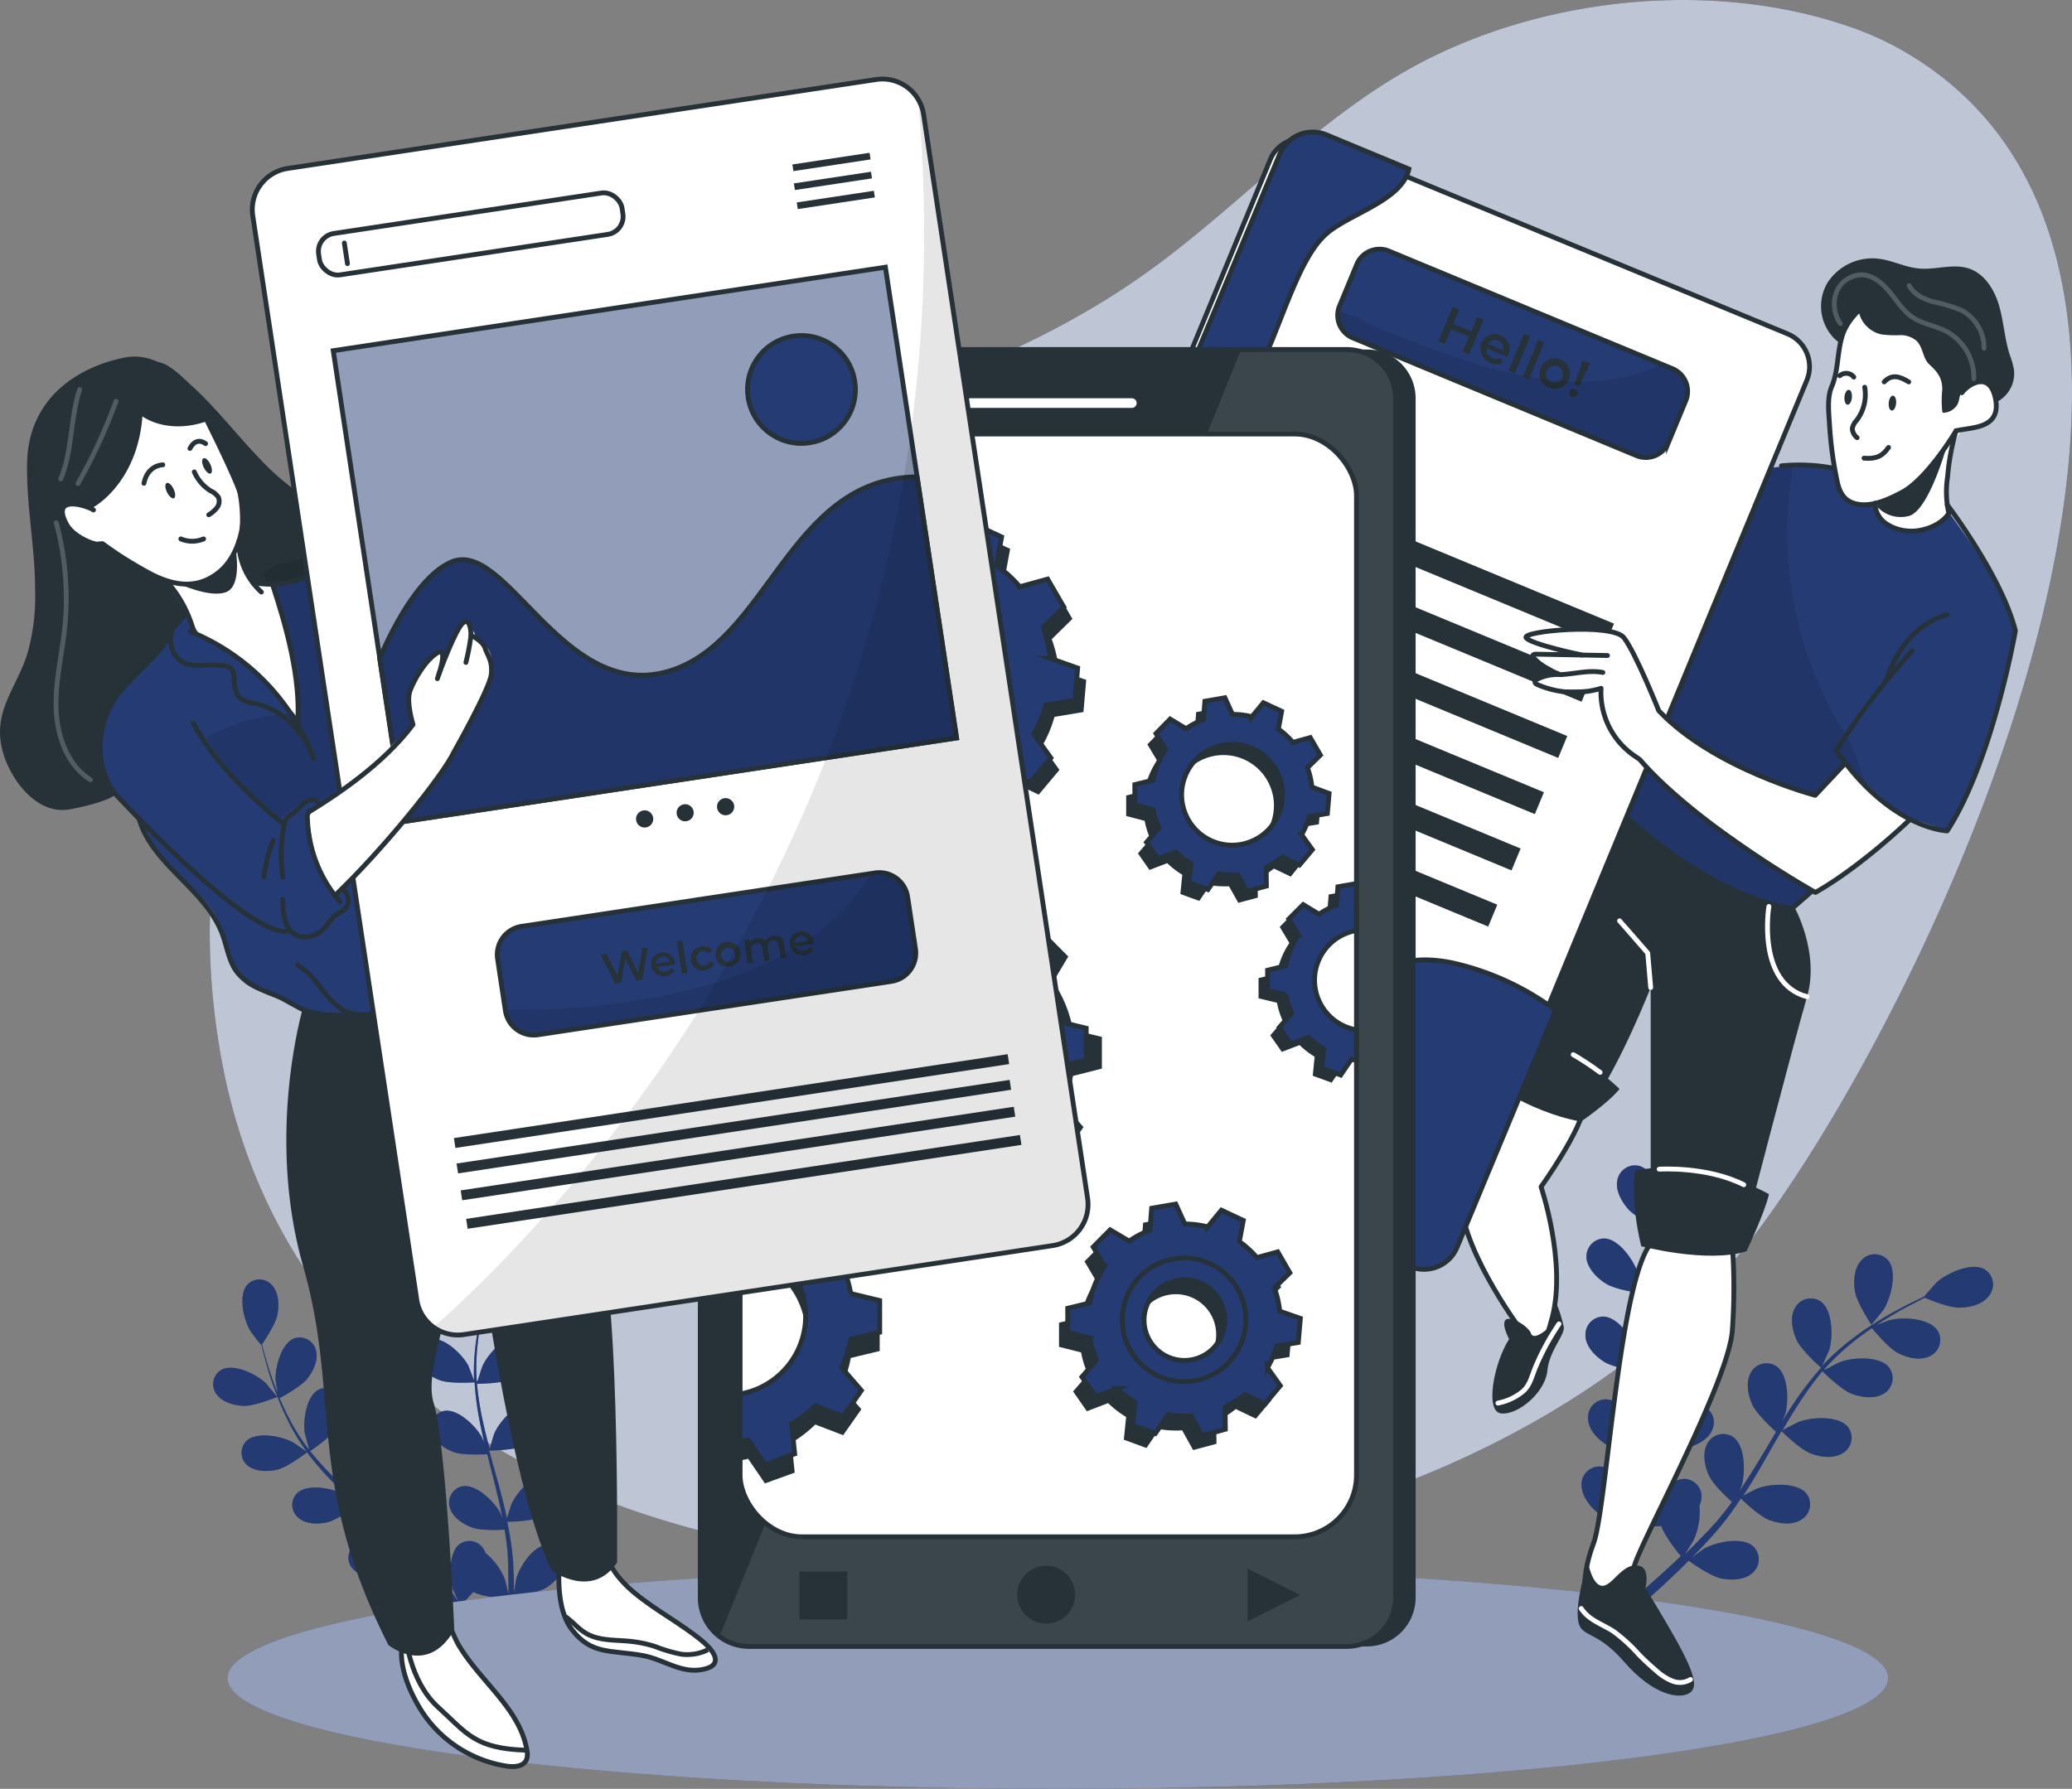 <svg xmlns="http://www.w3.org/2000/svg" width="429.508" height="370.893" viewBox="0 0 429.508 370.893">
  <rect x="0" y="0" width="429.508" height="370.893" fill="#808080" stroke="none"/>
  <g id="_5" data-name="5" transform="translate(-30.724 -64.817)">
    <g id="freepik--background-simple--inject-174">
      <path id="Path_55807" data-name="Path 55807" d="M320.64,80.39c-19.15,11.39-34.41,28.27-52.57,41.18-23.14,16.43-50.44,26-78,32.91-34.3,8.56-72.44,14.84-95.51,41.62-19.84,23-23.34,56.38-18.28,86.36,23.43,138.78,246.86,131,317.34,39.48,37.52-48.7,110.42-202.22,31-246.92a64.68,64.68,0,0,0-11.18-4.9C384,60.17,347.26,64.57,320.64,80.39Z" fill="#253b73"/>
      <path id="Path_55808" data-name="Path 55808" d="M320.64,80.39c-19.15,11.39-34.41,28.27-52.57,41.18-23.14,16.43-50.44,26-78,32.91-34.3,8.56-72.44,14.84-95.51,41.62-19.84,23-23.34,56.38-18.28,86.36,23.43,138.78,246.86,131,317.34,39.48,37.52-48.7,110.42-202.22,31-246.92a64.68,64.68,0,0,0-11.18-4.9C384,60.17,347.26,64.57,320.64,80.39Z" fill="#fff" opacity="0.7"/>
    </g>
    <g id="freepik--Plants--inject-174">
      <g id="freepik--freepik--Plants--inject-2--inject-174">
        <path id="Path_55809" data-name="Path 55809" d="M418.65,339.48s2.4-2.92,2.53-3.13c1.48-2.37,2.95-7.8.94-10.23a3.71,3.71,0,0,0-5.23-.32,4.108,4.108,0,0,0-.29.3c-1.53,1.58-1.71,4.3-1.38,6.37C415.59,334.9,418.64,339.48,418.65,339.48Z" fill="#253b73"/>
        <path id="Path_55810" data-name="Path 55810" d="M442.45,328.22l-.33-.22c-2.71-1.58-7.83.81-9.92,2.67-.18.17-2.66,3-2.66,3h0c-.8.37-1.65.79-2.61,1.24-1.7.88-3.67,1.87-5.7,3.09a64.825,64.825,0,0,0-6.4,4.28,49.116,49.116,0,0,0-6.4,5.74l1.47-3.26c.81-2.68.78-8.34-1.8-10.12a3.7,3.7,0,0,0-5.12,1.07l-.21.36c-1.06,1.94-.5,4.62.35,6.52,1,2.16,4.8,5.54,5.11,5.81a65.522,65.522,0,0,0-5.38,6.93c-.95,1.41-1.88,2.86-2.78,4.32l.66-1.46c.8-2.68.79-8.33-1.79-10.11a3.72,3.72,0,0,0-5.14,1.08l-.19.35c-1.06,1.93-.51,4.61.34,6.51s4.08,4.9,4.94,5.66l-1,1.7c-1.62,2.71-3.24,5.43-4.91,8.05-.59.92-1.2,1.81-1.8,2.7l.56-1.26c.81-2.69.79-8.35-1.79-10.13a3.72,3.72,0,0,0-5.14,1.09l-.19.34c-1.07,1.95-.52,4.61.34,6.53s3.76,4.6,4.79,5.51c-.65.9-1.3,1.79-2,2.63-.48.56-.89,1.14-1.39,1.67s-1,1.07-1.45,1.6c-1,1-1.95,2-2.91,3-.66.65-1.31,1.27-2,1.9.6-.92,1.73-2.72,1.8-2.89A14.259,14.259,0,0,0,383,377a5.457,5.457,0,0,0,.28-.77,3.71,3.71,0,0,0-2.46-4.64,3.191,3.191,0,0,1-.39-.1c-3.1-.5-7,3.57-8.29,6.07-.07.15-.72,1.83-1.1,2.89.13-.65.26-1.3.39-2,.25-1.35.47-2.71.71-4.17.09-.72.18-1.43.28-2.15s.13-1.49.2-2.24c.12-1.73.16-3.5.16-5.29,1.2.23,5.4,1,7.44.47s4.5-1.66,5.39-3.69a3.72,3.72,0,0,0-1.73-5,2.394,2.394,0,0,0-.37-.15c-3-1-7.49,2.46-9.12,4.74-.07.15-1.1,1.89-1.63,2.87,0-1.07,0-2.14-.05-3.22-.13-3.13-.34-6.29-.55-9.45l-.18-2.9c.42.09,5.42,1.06,7.71.52,2-.48,4.49-1.68,5.38-3.7a3.71,3.71,0,0,0-1.82-4.93,3.488,3.488,0,0,0-.79-.26c-3-1-7.48,2.47-9.12,4.73-.09.19-1.54,2.71-1.88,3.37-.12-2.11-.23-4.23-.24-6.33a63.086,63.086,0,0,1,.44-8.47c.18.08,5.4,1.11,7.75.52,2-.48,4.5-1.66,5.38-3.69a3.72,3.72,0,0,0-1.74-4.95,2.393,2.393,0,0,0-.37-.15c-3-1-7.48,2.46-9.11,4.73-.07.17-1.2,2.07-1.7,3l-.15-.07a47.665,47.665,0,0,1,1.94-8.26c.49-1.49,1-2.89,1.57-4.23.95.29,5.32,1.58,7.48,1.31s4.65-1.15,5.76-3.07a3.72,3.72,0,0,0-1.2-5.12,1.569,1.569,0,0,0-.33-.19c-2.87-1.28-7.71,1.63-9.59,3.7-.06.14-1,1.38-1.66,2.31l.81-1.79c1-2.18,2-4.09,2.92-5.78.53-1,1-1.82,1.51-2.61,1.08-.2,5.44-1,7.2-2.27s3.59-3.17,3.71-5.37a3.71,3.71,0,0,0-3.37-4,3.12,3.12,0,0,0-.43,0c-3.13.18-6.14,5-6.81,7.71a32.523,32.523,0,0,0-.49,4c-.48.76-1,1.58-1.5,2.48-1,1.67-2,3.57-3.06,5.72-.38.8-.75,1.59-1.11,2.4-.68,1.53-1.31,3.11-1.86,4.69A47.932,47.932,0,0,0,371,332.6v.09c-.12-.91-.58-3.44-.64-3.62-.81-2.68-3.94-7.4-7.09-7.47a3.71,3.71,0,0,0-3.68,3.76,2.423,2.423,0,0,0,0,.38c.28,2.12,2.19,4.09,4,5.2,2,1.29,7.06,2,7.46,2a65.5,65.5,0,0,0-.65,8.73c0,1.71,0,3.42.05,5.15-.13-.79-.27-1.49-.3-1.58-.8-2.68-3.94-7.38-7.09-7.45a3.71,3.71,0,0,0-3.68,3.73v.42c.19,2.21,2.08,4.1,3.89,5.24s6.1,1.84,7.26,1.95c0,.67.05,1.33.08,2,.13,3.17.29,6.33.34,9.43v3.25c-.13-.7-.24-1.28-.24-1.41-.81-2.68-3.94-7.39-7.09-7.45a3.69,3.69,0,0,0-3.7,3.7,4.388,4.388,0,0,0,0,.51c.18,2.21,2.07,4.11,3.88,5.25s5.72,1.78,7,2c0,1.1-.1,2.21-.17,3.29-.08.73-.11,1.44-.23,2.16s-.21,1.43-.32,2.14c-.26,1.36-.51,2.76-.79,4.07-.19.91-.39,1.79-.58,2.66,0-1.09-.07-3.21-.09-3.39-.39-2.79-2.79-7.9-5.87-8.43a3.72,3.72,0,0,0-4.17,3.19v.36c-.15,2.2,1.47,4.39,3.05,5.77,1.73,1.51,6.43,3,7,3.15-.33,1.44-.66,2.85-1,4.18-1.15,4.58-2.29,8.35-3.11,11-.1.34-.21.66-.31.94l1.89.88c.14-.37.22-.78.36-1.24.78-2.68,1.84-6.52,2.9-11.17.35-1.47.68-3.05,1-4.67a46.86,46.86,0,0,0,4.74-.08c.75,2.24,3.67,5.77,4.05,6.23-1.07,1-2.13,2-3.14,2.93-3.49,3.19-6.47,5.73-8.65,7.45-.34.25-.64.49-.92.72l2.2,1,.12-.1c2.12-1.81,5.14-4.42,8.59-7.71,1.09-1,2.27-2.15,3.42-3.34.49.36,4.49,3.22,6.74,3.68,2.06.42,4.78.37,6.44-1.1a3.7,3.7,0,0,0,.49-5.23,2.351,2.351,0,0,0-.26-.29c-2.3-2.13-7.82-.9-10.26.47l-2.53,1.82c.48-.48.93-.89,1.43-1.43,1-1,1.89-2,2.9-3.1.46-.54.94-1.08,1.41-1.64s.93-1.16,1.4-1.74c1.06-1.39,2.07-2.84,3.06-4.33.86.83,4,3.78,5.95,4.49s4.71,1.12,6.56-.09a3.69,3.69,0,0,0,1.33-5.06l-.22-.33c-1.95-2.45-7.59-2.1-10.21-1.08-.17.06-2,1-2.94,1.5.59-.9,1.17-1.79,1.73-2.72,1.63-2.67,3.19-5.44,4.75-8.19.48-.85,1-1.67,1.46-2.51.3.3,3.93,3.87,6.15,4.68,1.95.72,4.71,1.11,6.55-.09a3.7,3.7,0,0,0,1.32-5.09,2.7,2.7,0,0,0-.2-.31c-2-2.45-7.59-2.1-10.22-1.08-.2.07-2.76,1.36-3.41,1.78,1.08-1.84,2.16-3.66,3.31-5.42a67.245,67.245,0,0,1,5-6.87c.14.15,3.92,3.9,6.18,4.73,2,.71,4.66,1.08,6.56-.1a3.71,3.71,0,0,0,1.28-5.09,2.707,2.707,0,0,0-.22-.33c-1.95-2.45-7.59-2.1-10.22-1.08-.17.06-2.14,1.07-3.07,1.58l-.11-.14a47,47,0,0,1,6.22-5.83c1.22-1,2.44-1.86,3.65-2.68.63.77,3.55,4.26,5.48,5.22s4.51,1.58,6.5.6a3.71,3.71,0,0,0,1.84-4.9l-.19-.36c-1.68-2.66-7.32-2.9-10-2.2-.15,0-1.58.6-2.67,1,.56-.37,1.12-.74,1.66-1.07,2-1.27,3.92-2.32,5.61-3.21l2.72-1.39c1,.45,5.11,2.12,7.26,2.07s4.74-.66,6.07-2.49a3.73,3.73,0,0,0-.6-5.23Z" fill="#253b73"/>
        <path id="Path_55811" data-name="Path 55811" d="M368.33,315.62c1.65,1.81,6.73,4,6.73,4s.37-3.75.38-4c-.05-2.8-1.84-8.17-4.85-9.06a3.72,3.72,0,0,0-4.54,2.65,2.57,2.57,0,0,0-.08.38C365.56,311.72,366.92,314.07,368.33,315.62Z" fill="#253b73"/>
        <path id="Path_55812" data-name="Path 55812" d="M442.45,328.22l-.33-.22c-2.71-1.58-7.83.81-9.92,2.67-.18.17-2.66,3-2.66,3h0c-.8.37-1.65.79-2.61,1.24-1.7.88-3.67,1.87-5.7,3.09a64.825,64.825,0,0,0-6.4,4.28,49.116,49.116,0,0,0-6.4,5.74l1.47-3.26c.81-2.68.78-8.34-1.8-10.12a3.7,3.7,0,0,0-5.12,1.07l-.21.36c-1.06,1.94-.5,4.62.35,6.52,1,2.16,4.8,5.54,5.11,5.81a65.522,65.522,0,0,0-5.38,6.93c-.95,1.41-1.88,2.86-2.78,4.32l.66-1.46c.8-2.68.79-8.33-1.79-10.11a3.72,3.72,0,0,0-5.14,1.08l-.19.35c-1.06,1.93-.51,4.61.34,6.51s4.08,4.9,4.94,5.66l-1,1.7c-1.62,2.71-3.24,5.43-4.91,8.05-.59.92-1.2,1.81-1.8,2.7l.56-1.26c.81-2.69.79-8.35-1.79-10.13a3.72,3.72,0,0,0-5.14,1.09l-.19.34c-1.07,1.95-.52,4.61.34,6.53s3.76,4.6,4.79,5.51c-.65.9-1.3,1.79-2,2.63-.48.56-.89,1.14-1.39,1.67s-1,1.07-1.45,1.6c-1,1-1.95,2-2.91,3-.66.65-1.31,1.27-2,1.9.6-.92,1.73-2.72,1.8-2.89A14.259,14.259,0,0,0,383,377a5.457,5.457,0,0,0,.28-.77,3.71,3.71,0,0,0-2.46-4.64,3.191,3.191,0,0,1-.39-.1c-3.1-.5-7,3.57-8.29,6.07-.07.15-.72,1.83-1.1,2.89.13-.65.26-1.3.39-2,.25-1.35.47-2.71.71-4.17.09-.72.18-1.43.28-2.15s.13-1.49.2-2.24c.12-1.73.16-3.5.16-5.29,1.2.23,5.4,1,7.44.47s4.5-1.66,5.39-3.69a3.72,3.72,0,0,0-1.73-5,2.394,2.394,0,0,0-.37-.15c-3-1-7.49,2.46-9.12,4.74-.07.15-1.1,1.89-1.63,2.87,0-1.07,0-2.14-.05-3.22-.13-3.13-.34-6.29-.55-9.45l-.18-2.9c.42.09,5.42,1.06,7.71.52,2-.48,4.49-1.68,5.38-3.7a3.71,3.71,0,0,0-1.82-4.93,3.488,3.488,0,0,0-.79-.26c-3-1-7.48,2.47-9.12,4.73-.09.19-1.54,2.71-1.88,3.37-.12-2.11-.23-4.23-.24-6.33a63.086,63.086,0,0,1,.44-8.47c.18.08,5.4,1.11,7.75.52,2-.48,4.5-1.66,5.38-3.69a3.72,3.72,0,0,0-1.74-4.95,2.393,2.393,0,0,0-.37-.15c-3-1-7.48,2.46-9.11,4.73-.07.17-1.2,2.07-1.7,3l-.15-.07a47.665,47.665,0,0,1,1.94-8.26c.49-1.49,1-2.89,1.57-4.23.95.29,5.32,1.58,7.48,1.31s4.65-1.15,5.76-3.07a3.72,3.72,0,0,0-1.2-5.12,1.569,1.569,0,0,0-.33-.19c-2.87-1.28-7.71,1.63-9.59,3.7-.06.14-1,1.38-1.66,2.31l.81-1.79c1-2.18,2-4.09,2.92-5.78.53-1,1-1.82,1.51-2.61,1.08-.2,5.44-1,7.2-2.27s3.59-3.17,3.71-5.37a3.71,3.71,0,0,0-3.37-4,3.12,3.12,0,0,0-.43,0c-3.13.18-6.14,5-6.81,7.71a32.523,32.523,0,0,0-.49,4c-.48.76-1,1.58-1.5,2.48-1,1.67-2,3.57-3.06,5.72-.38.8-.75,1.59-1.11,2.4-.68,1.53-1.31,3.11-1.86,4.69A47.932,47.932,0,0,0,371,332.6v.09c-.12-.91-.58-3.44-.64-3.62-.81-2.68-3.94-7.4-7.09-7.47a3.71,3.71,0,0,0-3.68,3.76,2.423,2.423,0,0,0,0,.38c.28,2.12,2.19,4.09,4,5.2,2,1.29,7.06,2,7.46,2a65.5,65.5,0,0,0-.65,8.73c0,1.71,0,3.42.05,5.15-.13-.79-.27-1.49-.3-1.58-.8-2.68-3.94-7.38-7.09-7.45a3.71,3.71,0,0,0-3.68,3.73v.42c.19,2.21,2.08,4.1,3.89,5.24s6.1,1.84,7.26,1.95c0,.67.05,1.33.08,2,.13,3.17.29,6.33.34,9.43v3.25c-.13-.7-.24-1.28-.24-1.41-.81-2.68-3.94-7.39-7.09-7.45a3.69,3.69,0,0,0-3.7,3.7,4.388,4.388,0,0,0,0,.51c.18,2.21,2.07,4.11,3.88,5.25s5.72,1.78,7,2c0,1.1-.1,2.21-.17,3.29-.08.73-.11,1.44-.23,2.16s-.21,1.43-.32,2.14c-.26,1.36-.51,2.76-.79,4.07-.19.91-.39,1.79-.58,2.66,0-1.09-.07-3.21-.09-3.39-.39-2.79-2.79-7.9-5.87-8.43a3.72,3.72,0,0,0-4.17,3.19v.36c-.15,2.2,1.47,4.39,3.05,5.77,1.73,1.51,6.43,3,7,3.15-.33,1.44-.66,2.85-1,4.18-1.15,4.58-2.29,8.35-3.11,11-.1.34-.21.66-.31.94l1.89.88c.14-.37.22-.78.36-1.24.78-2.68,1.84-6.52,2.9-11.17.35-1.47.68-3.05,1-4.67a46.86,46.86,0,0,0,4.74-.08c.75,2.24,3.67,5.77,4.05,6.23-1.07,1-2.13,2-3.14,2.93-3.49,3.19-6.47,5.73-8.65,7.45-.34.25-.64.49-.92.72l2.2,1,.12-.1c2.12-1.81,5.14-4.42,8.59-7.71,1.09-1,2.27-2.15,3.42-3.34.49.36,4.49,3.22,6.74,3.68,2.06.42,4.78.37,6.44-1.1a3.7,3.7,0,0,0,.49-5.23,2.351,2.351,0,0,0-.26-.29c-2.3-2.13-7.82-.9-10.26.47l-2.53,1.82c.48-.48.93-.89,1.43-1.43,1-1,1.89-2,2.9-3.1.46-.54.94-1.08,1.41-1.64s.93-1.16,1.4-1.74c1.06-1.39,2.07-2.84,3.06-4.33.86.83,4,3.78,5.95,4.49s4.71,1.12,6.56-.09a3.69,3.69,0,0,0,1.33-5.06l-.22-.33c-1.95-2.45-7.59-2.1-10.21-1.08-.17.06-2,1-2.94,1.5.59-.9,1.17-1.79,1.73-2.72,1.63-2.67,3.19-5.44,4.75-8.19.48-.85,1-1.67,1.46-2.51.3.3,3.93,3.87,6.15,4.68,1.95.72,4.71,1.11,6.55-.09a3.7,3.7,0,0,0,1.32-5.09,2.7,2.7,0,0,0-.2-.31c-2-2.45-7.59-2.1-10.22-1.08-.2.07-2.76,1.36-3.41,1.78,1.08-1.84,2.16-3.66,3.31-5.42a67.245,67.245,0,0,1,5-6.87c.14.15,3.92,3.9,6.18,4.73,2,.71,4.66,1.08,6.56-.1a3.71,3.71,0,0,0,1.28-5.09,2.707,2.707,0,0,0-.22-.33c-1.95-2.45-7.59-2.1-10.22-1.08-.17.06-2.14,1.07-3.07,1.58l-.11-.14a47,47,0,0,1,6.22-5.83c1.22-1,2.44-1.86,3.65-2.68.63.77,3.55,4.26,5.48,5.22s4.51,1.58,6.5.6a3.71,3.71,0,0,0,1.84-4.9l-.19-.36c-1.68-2.66-7.32-2.9-10-2.2-.15,0-1.58.6-2.67,1,.56-.37,1.12-.74,1.66-1.07,2-1.27,3.92-2.32,5.61-3.21l2.72-1.39c1,.45,5.11,2.12,7.26,2.07s4.74-.66,6.07-2.49a3.73,3.73,0,0,0-.6-5.23Z" fill="#253b73" opacity="0.5"/>
        <path id="Path_55813" data-name="Path 55813" d="M418.65,339.48s2.4-2.92,2.53-3.13c1.48-2.37,2.95-7.8.94-10.23a3.71,3.71,0,0,0-5.23-.32,4.108,4.108,0,0,0-.29.3c-1.53,1.58-1.71,4.3-1.38,6.37C415.59,334.9,418.64,339.48,418.65,339.48Z" fill="#253b73" opacity="0.3"/>
        <path id="Path_55814" data-name="Path 55814" d="M368.33,315.62c1.65,1.81,6.73,4,6.73,4s.37-3.75.38-4c-.05-2.8-1.84-8.17-4.85-9.06a3.72,3.72,0,0,0-4.54,2.65,2.57,2.57,0,0,0-.08.38C365.56,311.72,366.92,314.07,368.33,315.62Z" fill="#253b73" opacity="0.3"/>
      </g>
      <g id="freepik--freepik-plants-inject-2--inject-174">
        <path id="Path_55815" data-name="Path 55815" d="M130,338.69s-.35-3.51-.4-3.73c-.6-2.54-3.23-7.08-6.16-7.34a3.44,3.44,0,0,0-3.63,3.25,2.538,2.538,0,0,0,0,.39c0,2.05,1.72,3.95,3.3,5.09C125,337.71,130,338.69,130,338.69Z" fill="#253b73"/>
        <path id="Path_55816" data-name="Path 55816" d="M138.21,315.55l-.37.07c-2.82.76-4.61,5.71-4.74,8.32,0,.23.26,3.75.26,3.75h0c-.29.78-.57,1.61-.9,2.55-.53,1.7-1.17,3.65-1.7,5.8a60.341,60.341,0,0,0-1.37,7,45.55,45.55,0,0,0-.4,8l-1.2-3.11c-1.24-2.3-5-6-7.87-5.46a3.44,3.44,0,0,0-2.65,4.09,3.06,3.06,0,0,0,.1.38c.58,2,2.72,3.36,4.54,4.05,2.06.77,6.81.46,7.19.43a61.415,61.415,0,0,0,1.06,8.11c.3,1.56.66,3.12,1,4.68l-.54-1.4c-1.24-2.29-5-6-7.85-5.46a3.47,3.47,0,0,0-2.66,4.12l.1.35c.58,2,2.71,3.36,4.53,4.05s5.92.51,7,.45l.44,1.8c.73,2.85,1.46,5.71,2.1,8.53.22,1,.41,2,.6,3l-.46-1.2c-1.25-2.3-5-6-7.88-5.47a3.47,3.47,0,0,0-2.65,4.12l.1.35c.58,2,2.71,3.37,4.55,4.06s5.5.53,6.78.45c.17,1,.33,2,.44,3,.06.69.17,1.34.2,2s.07,1.35.11,2c0,1.29.05,2.62.05,3.87v2.54c-.22-1-.67-2.93-.73-3.08a13.26,13.26,0,0,0-4-5.45,4.94,4.94,0,0,0-.33-.7,3.46,3.46,0,0,0-4.68-1.41,3.372,3.372,0,0,0-.32.19c-2.37,1.72-2.25,7-1.44,9.47.06.14.74,1.67,1.2,2.63l-1.06-1.57c-.73-1.05-1.48-2.09-2.29-3.2-.41-.53-.83-1.06-1.23-1.59s-.9-1.07-1.36-1.61c-1.06-1.22-2.21-2.4-3.39-3.58.94-.64,4.18-2.95,5.2-4.62s1.85-4.06,1.09-6a3.46,3.46,0,0,0-4.42-2.11l-.33.14c-2.6,1.34-3.29,6.57-2.86,9.15.06.14.53,2,.83,3-.71-.7-1.42-1.4-2.16-2.08-2.16-2-4.39-3.91-6.62-5.84l-2-1.79c.33-.22,4.26-2.89,5.4-4.75,1-1.67,1.84-4.08,1.09-6a3.44,3.44,0,0,0-4.45-2,2.87,2.87,0,0,0-.7.35c-2.59,1.34-3.28,6.56-2.86,9.13.07.19.78,2.81,1,3.46-1.48-1.31-3-2.63-4.34-4A58.858,58.858,0,0,1,95,365.67c.17-.07,4.28-2.84,5.43-4.78,1-1.67,1.86-4.07,1.1-6a3.48,3.48,0,0,0-4.43-2.09,2.32,2.32,0,0,0-.33.14c-2.6,1.34-3.28,6.56-2.85,9.13.06.16.58,2.15.87,3.1l-.14.06a43.529,43.529,0,0,1-4.19-6.71c-.67-1.3-1.25-2.58-1.77-3.82.81-.44,4.53-2.48,5.78-4.09s2.29-3.83,1.75-5.82a3.48,3.48,0,0,0-4.18-2.57,1.331,1.331,0,0,0-.34.1c-2.73,1.05-4,6.17-3.85,8.77.05.13.25,1.57.44,2.61l-.63-1.7c-.8-2.07-1.39-4-1.9-5.72-.28-1-.53-1.88-.73-2.71.57-.85,2.87-4.3,3.22-6.26s.27-4.45-1.12-6a3.45,3.45,0,0,0-4.86-.39,3.631,3.631,0,0,0-.28.27c-1.94,2.19-.75,7.33.63,9.56a30.446,30.446,0,0,0,2.33,3c.19.82.4,1.69.66,2.62.47,1.73,1,3.69,1.77,5.78.28.78.56,1.55.86,2.31q.86,2.19,1.89,4.31a44,44,0,0,0,4.07,6.91v.09c-.69-.52-2.66-1.87-2.82-1.95-2.31-1.23-7.48-2.26-9.6-.22a3.47,3.47,0,0,0,.07,4.9,2,2,0,0,0,.27.24c1.59,1.21,4.14,1.23,6,.8,2.19-.5,5.94-3.37,6.25-3.6a60.139,60.139,0,0,0,5.34,6.16c1.12,1.14,2.27,2.24,3.44,3.35-.6-.43-1.16-.8-1.24-.84-2.3-1.23-7.47-2.24-9.58-.21a3.45,3.45,0,0,0,0,4.89,3.4,3.4,0,0,0,.29.26c1.58,1.33,4.07,1.32,6,.88s5.22-2.84,6.06-3.53c.46.42.9.84,1.36,1.25,2.18,2,4.38,4,6.46,6,.75.71,1.44,1.43,2.14,2.14-.54-.37-1-.68-1.09-.76-2.3-1.23-7.47-2.25-9.59-.21a3.45,3.45,0,0,0,0,4.88,2.666,2.666,0,0,0,.36.31c1.58,1.33,4.08,1.33,6,.88s4.93-2.62,5.91-3.36c.7.75,1.4,1.52,2.07,2.27.43.53.88,1,1.27,1.57s.81,1.08,1.21,1.62c.73,1.06,1.49,2.15,2.17,3.19.48.73.93,1.44,1.38,2.13-.73-.7-2.17-2.06-2.3-2.17-2.1-1.56-7-3.34-9.43-1.65a3.46,3.46,0,0,0-.63,4.85,1.881,1.881,0,0,0,.22.26c1.36,1.55,3.87,1.91,5.82,1.78,2.14-.16,6.18-2.32,6.68-2.58.74,1.17,1.46,2.32,2.11,3.41,2.28,3.77,4,7,5.22,9.27.16.28.3.56.42.81l1.82-.67c-.15-.33-.37-.66-.58-1.05-1.26-2.28-3.11-5.5-5.48-9.26-.75-1.19-1.58-2.44-2.43-3.73a41.778,41.778,0,0,0,3.05-3.19c2,1,6.23,1.37,6.78,1.42,0,1.38-.06,2.72-.12,4-.18,4.41-.46,8.05-.75,10.62q-.09.58-.12,1.08l2.12-.77v-.15c.19-2.58.45-6.29.54-10.74,0-1.4.07-2.91,0-4.46.56-.08,5.08-.85,6.87-2,1.62-1.09,3.38-2.92,3.49-5a3.46,3.46,0,0,0-3.13-3.76h-.36c-2.93.13-5.74,4.59-6.43,7.1,0,.16-.3,1.82-.45,2.87v-1.89c0-1.29-.09-2.57-.14-3.95,0-.66-.1-1.33-.16-2s-.16-1.37-.24-2.07c-.22-1.61-.51-3.24-.85-4.86,1.12,0,5.11-.15,6.88-1s3.84-2.38,4.25-4.4a3.45,3.45,0,0,0-2.48-4.2l-.36-.08c-2.9-.31-6.37,3.65-7.42,6.05-.07.15-.64,1.94-.94,2.93-.21-1-.41-1.94-.66-2.93-.7-2.83-1.5-5.68-2.3-8.52-.24-.88-.47-1.74-.7-2.61.4,0,5.14-.06,7.13-1,1.77-.83,3.83-2.4,4.25-4.4a3.48,3.48,0,0,0-2.5-4.22l-.34-.07c-2.91-.3-6.37,3.65-7.43,6a31.641,31.641,0,0,0-1,3.43c-.52-1.92-1-3.83-1.42-5.75a60.881,60.881,0,0,1-1.23-7.84c.19,0,5.14,0,7.18-1,1.76-.83,3.78-2.37,4.24-4.4a3.46,3.46,0,0,0-2.52-4.19,2.4,2.4,0,0,0-.37-.07c-2.9-.32-6.37,3.64-7.42,6.05-.07.16-.7,2.12-1,3.07h-.16a43,43,0,0,1,.22-7.94c.15-1.45.38-2.84.62-4.18.93.1,5.15.45,7.06-.2s4-1.93,4.66-3.9a3.45,3.45,0,0,0-2-4.43l-.36-.11c-2.86-.64-6.73,2.93-8.05,5.19-.07.12-.63,1.43-1.08,2.41.12-.6.24-1.22.37-1.79.48-2.16,1-4.11,1.56-5.82.31-1,.6-1.86.87-2.71,1-.38,4.76-2,6.14-3.44s2.67-3.58,2.34-5.66a3.48,3.48,0,0,0-3.69-3.05Z" fill="#253b73"/>
        <path id="Path_55817" data-name="Path 55817" d="M81.2,356.31c2.29.09,7-1.86,7-1.86s-2.23-2.7-2.4-2.89c-1.89-1.8-6.61-4.14-9.18-2.74a3.48,3.48,0,0,0-1.23,4.76,3,3,0,0,0,.2.29C76.8,355.57,79.25,356.22,81.2,356.31Z" fill="#253b73"/>
        <path id="Path_55818" data-name="Path 55818" d="M138.21,315.55l-.37.07c-2.82.76-4.61,5.71-4.74,8.32,0,.23.26,3.75.26,3.75h0c-.29.78-.57,1.61-.9,2.55-.53,1.7-1.17,3.65-1.7,5.8a60.341,60.341,0,0,0-1.37,7,45.55,45.55,0,0,0-.4,8l-1.2-3.11c-1.24-2.3-5-6-7.87-5.46a3.44,3.44,0,0,0-2.65,4.09,3.06,3.06,0,0,0,.1.38c.58,2,2.72,3.36,4.54,4.05,2.06.77,6.81.46,7.19.43a61.415,61.415,0,0,0,1.06,8.11c.3,1.56.66,3.12,1,4.68l-.54-1.4c-1.24-2.29-5-6-7.85-5.46a3.47,3.47,0,0,0-2.66,4.12l.1.35c.58,2,2.71,3.36,4.53,4.05s5.92.51,7,.45l.44,1.8c.73,2.85,1.46,5.71,2.1,8.53.22,1,.41,2,.6,3l-.46-1.2c-1.25-2.3-5-6-7.88-5.47a3.47,3.47,0,0,0-2.65,4.12l.1.35c.58,2,2.71,3.37,4.55,4.06s5.5.53,6.78.45c.17,1,.33,2,.44,3,.06.69.17,1.34.2,2s.07,1.35.11,2c0,1.29.05,2.62.05,3.87v2.54c-.22-1-.67-2.93-.73-3.08a13.26,13.26,0,0,0-4-5.45,4.94,4.94,0,0,0-.33-.7,3.46,3.46,0,0,0-4.68-1.41,3.372,3.372,0,0,0-.32.19c-2.37,1.72-2.25,7-1.44,9.47.06.14.74,1.67,1.2,2.63l-1.06-1.57c-.73-1.05-1.48-2.09-2.29-3.2-.41-.53-.83-1.06-1.23-1.59s-.9-1.07-1.36-1.61c-1.06-1.22-2.21-2.4-3.39-3.58.94-.64,4.18-2.95,5.2-4.62s1.85-4.06,1.09-6a3.46,3.46,0,0,0-4.42-2.11l-.33.14c-2.6,1.34-3.29,6.57-2.86,9.15.06.14.53,2,.83,3-.71-.7-1.42-1.4-2.16-2.08-2.16-2-4.39-3.91-6.62-5.84l-2-1.79c.33-.22,4.26-2.89,5.4-4.75,1-1.67,1.84-4.08,1.09-6a3.44,3.44,0,0,0-4.45-2,2.87,2.87,0,0,0-.7.35c-2.59,1.34-3.28,6.56-2.86,9.13.07.19.78,2.81,1,3.46-1.48-1.31-3-2.63-4.34-4A58.858,58.858,0,0,1,95,365.67c.17-.07,4.28-2.84,5.43-4.78,1-1.67,1.86-4.07,1.1-6a3.48,3.48,0,0,0-4.43-2.09,2.32,2.32,0,0,0-.33.14c-2.6,1.34-3.28,6.56-2.85,9.13.06.16.58,2.15.87,3.1l-.14.06a43.529,43.529,0,0,1-4.19-6.71c-.67-1.3-1.25-2.58-1.77-3.82.81-.44,4.53-2.48,5.78-4.09s2.29-3.83,1.75-5.82a3.48,3.48,0,0,0-4.18-2.57,1.331,1.331,0,0,0-.34.1c-2.73,1.05-4,6.17-3.85,8.77.05.13.25,1.57.44,2.61l-.63-1.7c-.8-2.07-1.39-4-1.9-5.72-.28-1-.53-1.88-.73-2.71.57-.85,2.87-4.3,3.22-6.26s.27-4.45-1.12-6a3.45,3.45,0,0,0-4.86-.39,3.631,3.631,0,0,0-.28.27c-1.94,2.19-.75,7.33.63,9.56a30.446,30.446,0,0,0,2.33,3c.19.82.4,1.69.66,2.62.47,1.73,1,3.69,1.77,5.78.28.78.56,1.55.86,2.31q.86,2.19,1.89,4.31a44,44,0,0,0,4.07,6.91v.09c-.69-.52-2.66-1.87-2.82-1.95-2.31-1.23-7.48-2.26-9.6-.22a3.47,3.47,0,0,0,.07,4.9,2,2,0,0,0,.27.24c1.59,1.21,4.14,1.23,6,.8,2.19-.5,5.94-3.37,6.25-3.6a60.139,60.139,0,0,0,5.34,6.16c1.12,1.14,2.27,2.24,3.44,3.35-.6-.43-1.16-.8-1.24-.84-2.3-1.23-7.47-2.24-9.58-.21a3.45,3.45,0,0,0,0,4.89,3.4,3.4,0,0,0,.29.26c1.58,1.33,4.07,1.32,6,.88s5.22-2.84,6.06-3.53c.46.42.9.84,1.36,1.25,2.18,2,4.38,4,6.46,6,.75.71,1.44,1.43,2.14,2.14-.54-.37-1-.68-1.09-.76-2.3-1.23-7.47-2.25-9.59-.21a3.45,3.45,0,0,0,0,4.88,2.666,2.666,0,0,0,.36.31c1.58,1.33,4.08,1.33,6,.88s4.93-2.62,5.91-3.36c.7.75,1.4,1.52,2.07,2.27.43.53.88,1,1.27,1.57s.81,1.08,1.21,1.62c.73,1.06,1.49,2.15,2.17,3.19.48.73.93,1.44,1.38,2.13-.73-.7-2.17-2.06-2.3-2.17-2.1-1.56-7-3.34-9.43-1.65a3.46,3.46,0,0,0-.63,4.85,1.881,1.881,0,0,0,.22.26c1.36,1.55,3.87,1.91,5.82,1.78,2.14-.16,6.18-2.32,6.68-2.58.74,1.17,1.46,2.32,2.11,3.41,2.28,3.77,4,7,5.22,9.27.16.28.3.56.42.81l1.82-.67c-.15-.33-.37-.66-.58-1.05-1.26-2.28-3.11-5.5-5.48-9.26-.75-1.19-1.58-2.44-2.43-3.73a41.778,41.778,0,0,0,3.05-3.19c2,1,6.23,1.37,6.78,1.42,0,1.38-.06,2.72-.12,4-.18,4.41-.46,8.05-.75,10.62q-.09.58-.12,1.08l2.12-.77v-.15c.19-2.58.45-6.29.54-10.74,0-1.4.07-2.91,0-4.46.56-.08,5.08-.85,6.87-2,1.62-1.09,3.38-2.92,3.49-5a3.46,3.46,0,0,0-3.13-3.76h-.36c-2.93.13-5.74,4.59-6.43,7.1,0,.16-.3,1.82-.45,2.87v-1.89c0-1.29-.09-2.57-.14-3.95,0-.66-.1-1.33-.16-2s-.16-1.37-.24-2.07c-.22-1.61-.51-3.24-.85-4.86,1.12,0,5.11-.15,6.88-1s3.84-2.38,4.25-4.4a3.45,3.45,0,0,0-2.48-4.2l-.36-.08c-2.9-.31-6.37,3.65-7.42,6.05-.07.15-.64,1.94-.94,2.93-.21-1-.41-1.94-.66-2.93-.7-2.83-1.5-5.68-2.3-8.52-.24-.88-.47-1.74-.7-2.61.4,0,5.14-.06,7.13-1,1.77-.83,3.83-2.4,4.25-4.4a3.48,3.48,0,0,0-2.5-4.22l-.34-.07c-2.91-.3-6.37,3.65-7.43,6a31.641,31.641,0,0,0-1,3.43c-.52-1.92-1-3.83-1.42-5.75a60.881,60.881,0,0,1-1.23-7.84c.19,0,5.14,0,7.18-1,1.76-.83,3.78-2.37,4.24-4.4a3.46,3.46,0,0,0-2.52-4.19,2.4,2.4,0,0,0-.37-.07c-2.9-.32-6.37,3.64-7.42,6.05-.07.16-.7,2.12-1,3.07h-.16a43,43,0,0,1,.22-7.94c.15-1.45.38-2.84.62-4.18.93.1,5.15.45,7.06-.2s4-1.93,4.66-3.9a3.45,3.45,0,0,0-2-4.43l-.36-.11c-2.86-.64-6.73,2.93-8.05,5.19-.07.12-.63,1.43-1.08,2.41.12-.6.24-1.22.37-1.79.48-2.16,1-4.11,1.56-5.82.31-1,.6-1.86.87-2.71,1-.38,4.76-2,6.14-3.44s2.67-3.58,2.34-5.66a3.48,3.48,0,0,0-3.69-3.05Z" fill="#253b73" opacity="0.5"/>
        <path id="Path_55819" data-name="Path 55819" d="M130,338.69s-.35-3.51-.4-3.73c-.6-2.54-3.23-7.08-6.16-7.34a3.44,3.44,0,0,0-3.63,3.25,2.538,2.538,0,0,0,0,.39c0,2.05,1.72,3.95,3.3,5.09C125,337.71,130,338.69,130,338.69Z" fill="#253b73" opacity="0.3"/>
        <path id="Path_55820" data-name="Path 55820" d="M81.2,356.31c2.29.09,7-1.86,7-1.86s-2.23-2.7-2.4-2.89c-1.89-1.8-6.61-4.14-9.18-2.74a3.48,3.48,0,0,0-1.23,4.76,3,3,0,0,0,.2.29C76.8,355.57,79.25,356.22,81.2,356.31Z" fill="#253b73" opacity="0.3"/>
      </g>
    </g>
    <g id="freepik--Shadow--inject-174">
      <ellipse id="Ellipse_616" data-name="Ellipse 616" cx="172.12" cy="22.97" rx="172.12" ry="22.97" transform="translate(77.88 389.77)" fill="#253b73"/>
      <ellipse id="Ellipse_617" data-name="Ellipse 617" cx="172.12" cy="22.97" rx="172.12" ry="22.97" transform="translate(77.88 389.77)" fill="#fff" opacity="0.5"/>
    </g>
    <g id="freepik--character-2--inject-174">
      <path id="Path_55821" data-name="Path 55821" d="M448.5,195.6s-6.12,28.16-14.15,41.5l-9.17-3.24-4.56,3.82L401.23,254s-29.34-9.78-34.79-19.33,2.11-22.14,2.11-22.14l19.15-46.1.17-.09,8.23-4.39s1.49-.19,3.75-.35c.77-.06,1.64-.1,2.57-.14,4.59-.19,10.65-.07,14.6,1.42a27.22,27.22,0,0,0,12.92,1.68s8.2,11,13.3,18.66S448.5,195.6,448.5,195.6Z" fill="#253b73"/>
      <path id="Path_55822" data-name="Path 55822" d="M341.23,284.07s-6.6,17.45-7.64,27.84S345.36,340,345.36,340s-6.2,11.08-4.13,14.55,8-5.2,10.94-16.63-2.3-27-2.3-27,8.47-12,8.91-17.26S341.23,284.07,341.23,284.07Z" fill="#fff"/>
      <path id="Path_55823" data-name="Path 55823" d="M341.35,284.07s-6.7,17.45-7.76,27.84,12,28.06,12,28.06-6.3,11.08-4.21,14.55,8.19-5.2,11.13-16.63-2.34-27-2.34-27,8.62-12,9.06-17.26S341.35,284.07,341.35,284.07Z" fill="none" stroke="#263238" stroke-linecap="round" stroke-linejoin="round" stroke-width="1"/>
      <path id="Path_55824" data-name="Path 55824" d="M343.56,342.46s-1.7-3.12-.71-4,4.67,1.27,5.24,2.83,3.39-.95,3.39-.95l1.63-5.86a27.77,27.77,0,0,1,1.78,5.53c.14,1.7-3,4.92-3.4,8.93-.47,4.71-6.23,9.35-9.63,8.92S340.44,347.28,343.56,342.46Z" fill="#263238"/>
      <path id="Path_55825" data-name="Path 55825" d="M353.89,339.31a51.583,51.583,0,0,0-4.74,8.66c-.85,1.91-1.17,4-2.78,5.37a11.69,11.69,0,0,1-5.14,2.39" fill="none" stroke="#fff" stroke-linecap="round" stroke-linejoin="round" stroke-width="1"/>
      <path id="Path_55826" data-name="Path 55826" d="M420.62,237.68,401.23,254s-29.34-9.78-34.79-19.33,2.11-22.14,2.11-22.14l19.15-46.1.17-.09c4-1.13,8-3.38,12-4.74a23.191,23.191,0,0,1,2.69-.77,3.493,3.493,0,0,1-.12.63,78.79,78.79,0,0,0,10.9,55.8c2.09,3.28,2.89,7.22,4.5,10.75a31.78,31.78,0,0,1,2.49,6.83A16.259,16.259,0,0,1,420.62,237.68Z" opacity="0.1"/>
      <path id="Path_55827" data-name="Path 55827" d="M419.4,170.18s.56,3.92,6.33,4.66a10,10,0,0,0,9-3.62,29.649,29.649,0,0,1,.07-10.25c1-5.44,2.66-7.07,2.66-7.07s6.7.08,7.11-5.16-6.17-8.1-8.34-5.88-5-5.87-5-5.87l-7.67-4.42-5.63-5-4.38,4.23s-1.44,5-1.78,7.4-2,6.63-2,8.72.6,13.59,1.9,17.21,4.69,4.64,6.21,4.35S419.4,170.18,419.4,170.18Z" fill="#fff"/>
      <path id="Path_55828" data-name="Path 55828" d="M359.5,397c-.7-3.59-.11-7.76,1.53-12.14,2.85-7.59,5.41-57.29,12.63-63,4.66-3.68,16.17,1.26,16.17,1.26a124.137,124.137,0,0,1,0,17.41c-.63,10.76-20.24,46.21-20.4,49.38a6.21,6.21,0,0,0,1.11,2.72Z" fill="#fff"/>
      <path id="Path_55829" data-name="Path 55829" d="M359.5,397c-.7-3.59-.11-7.76,1.53-12.14,2.85-7.59,5.41-57.29,12.63-63,4.66-3.68,16.17,1.26,16.17,1.26a124.137,124.137,0,0,1,0,17.41c-.63,10.76-20.24,46.21-20.4,49.38a6.21,6.21,0,0,0,1.11,2.72Z" fill="none" stroke="#263238" stroke-linecap="round" stroke-linejoin="round" stroke-width="1"/>
      <path id="Path_55830" data-name="Path 55830" d="M359.87,388.59s-2.47,7.5-2.07,11.78,3.49,1.95,9.59,9S379,417.19,381,415.81s.81-4.95-5.39-15.44-3.9-5.89-3.9-5.89,1.26-4.37-1.13-5c-3.46-.9-5.51,4.13-7.68,4.13S359.87,388.59,359.87,388.59Z" fill="#263238"/>
      <path id="Path_55831" data-name="Path 55831" d="M358.49,398.31a7.69,7.69,0,0,0,1.95,2c1.5,1.08,3.24,1.76,4.79,2.78a34,34,0,0,1,5.24,4.8c1.16,1.18,2.38,2.3,3.64,3.37a10.83,10.83,0,0,0,3.28,2.09,4.18,4.18,0,0,0,3.76-.32" fill="none" stroke="#fff" stroke-linecap="round" stroke-linejoin="round" stroke-width="1"/>
      <path id="Path_55832" data-name="Path 55832" d="M419.43,126.27c-2.74,2.16-5.7,4.64-6.8,8.09s-.79,7.29-2.22,10.64c-1,2.32-.57,5.6-.43,8.05a78.634,78.634,0,0,0,1.55,11.44c.58,2.81,1.76,4.58,4.73,4.93s6.12-1.17,8.64-2.48c4.07-2.1,8.89-8.81,11.3-12.81,3.2-.76,9.31-.37,8.2-6.49s-5.72-3.15-7-1.39" fill="none" stroke="#263238" stroke-linecap="round" stroke-linejoin="round" stroke-width="1"/>
      <path id="Path_55833" data-name="Path 55833" d="M421.3,144c1.58-1.67,3.21-1.16,5.09,0" fill="none" stroke="#263238" stroke-linecap="round" stroke-linejoin="round" stroke-width="1"/>
      <path id="Path_55834" data-name="Path 55834" d="M417.26,145.1a8.85,8.85,0,0,1-1.62,6.81,3.64,3.64,0,0,0-.95,1.72,2.52,2.52,0,0,0,1,1.93" fill="none" stroke="#263238" stroke-linecap="round" stroke-linejoin="round" stroke-width="1"/>
      <path id="Path_55835" data-name="Path 55835" d="M417.12,159.81c2.42.21,3.79-.36,5.08-2.22" fill="none" stroke="#263238" stroke-linecap="round" stroke-linejoin="round" stroke-width="1"/>
      <path id="Path_55836" data-name="Path 55836" d="M423.77,148.46c-.07.85-.48,1.51-.9,1.48s-.71-.76-.63-1.61.48-1.52.9-1.48S423.85,147.61,423.77,148.46Z" fill="#263238"/>
      <path id="Path_55837" data-name="Path 55837" d="M414.61,147.25c-.08.85-.48,1.51-.91,1.48s-.7-.76-.63-1.62.48-1.51.91-1.47S414.68,146.4,414.61,147.25Z" fill="#263238"/>
      <path id="Path_55838" data-name="Path 55838" d="M412.09,142.72A2,2,0,0,1,415,143" fill="none" stroke="#263238" stroke-linecap="round" stroke-linejoin="round" stroke-width="1"/>
      <path id="Path_55839" data-name="Path 55839" d="M436.2,154.13a48.591,48.591,0,0,0-1.76,9.57,20,20,0,0,0,.26,7.52c-1.53,2.5-5.48,3.94-8.4,3.69a9.13,9.13,0,0,1-4.65-1.56,5.25,5.25,0,0,1-2.25-4.21" fill="none" stroke="#263238" stroke-linecap="round" stroke-linejoin="round" stroke-width="1"/>
      <path id="Path_55840" data-name="Path 55840" d="M366,231.78s17.56,17.94,36.64,21c0,0,5.35,9.54,2.67,18.7s-13,48.85-13,48.85L372.9,318V269.57s-6.46,16.46-12.43,24.5l-19.24-10S347.71,246.67,366,231.78Z" fill="#263238"/>
      <path id="Path_55841" data-name="Path 55841" d="M366.44,255.73l5.84,6.68.62,7.16" fill="none" stroke="#fff" stroke-linecap="round" stroke-linejoin="round" stroke-width="1"/>
      <path id="Path_55842" data-name="Path 55842" d="M369.67,307.54s-1.06,6.14,1.27,15.66c0,0,13.55,3.6,21.81,1.06,0,0,4-8.47,4.65-11.85C397.4,312.41,384.07,304.57,369.67,307.54Z" fill="#263238"/>
      <path id="Path_55843" data-name="Path 55843" d="M337.9,288.06s9.11,7.2,20.54,9.31c0,0,5.83-4,8-6.77,0,0-12.44-12.5-27.05-12.5Z" fill="#263238"/>
      <path id="Path_55844" data-name="Path 55844" d="M421.68,206.08s2.93-11.16,12.67-13.81" fill="none" stroke="#263238" stroke-linecap="round" stroke-linejoin="round" stroke-width="1"/>
      <path id="Path_55845" data-name="Path 55845" d="M437.67,145.72c-.91.72-.64,2.26-1.34,3.2a3.57,3.57,0,0,1-2.59,1.47.36.36,0,0,1-.27,0,.41.41,0,0,1-.13-.26,21.321,21.321,0,0,1,0-4.52c0-2.49-1-3.67-2.72-5.27-1.31-1.24-1.27-3.45-2.52-4.76a5,5,0,0,0-3.56-1.27,22.71,22.71,0,0,1-3.87-.17,6.19,6.19,0,0,1-4.71-5c-2,1.59-3.71,7-3.71,7l-1.26-1.1a9.57,9.57,0,0,1-1.52-11.48,11.08,11.08,0,0,1,10.9-5.07c2.8.39,5.4,1.78,8.22,2,3.43.31,7-1.09,10.27,0s5.29,4.38,6.25,7.68,1.14,6.79,2.17,10.07a18,18,0,0,1,.93,3.28,6.68,6.68,0,0,1-3.45,6.58S443.77,140.92,437.67,145.72Z" fill="#263238"/>
      <path id="Path_55846" data-name="Path 55846" d="M412.23,131.92a7.13,7.13,0,0,1-.81-6.58,5.71,5.71,0,0,1,5.42-3.54c2.31.16,4.22,1.86,5.69,3.67s2.73,3.84,4.66,5.13c2.12,1.41,4.77,1.76,7,2.93a10.84,10.84,0,0,1,5.69,9.82" fill="none" stroke="#fff" stroke-linecap="round" stroke-linejoin="round" stroke-width="1" opacity="0.2"/>
      <path id="Path_55847" data-name="Path 55847" d="M426.48,124.05c1,1.81,3,2.78,5,3.34a29.83,29.83,0,0,1,5.9,1.8A8.83,8.83,0,0,1,442,137" fill="none" stroke="#fff" stroke-linecap="round" stroke-linejoin="round" stroke-width="1" opacity="0.2"/>
      <rect id="Rectangle_3559" data-name="Rectangle 3559" width="209.101" height="120.273" rx="7.366" transform="translate(217.092 284.197) rotate(-67.557)" fill="#fff" stroke="#263238" stroke-miterlimit="10" stroke-width="0.995"/>
      <path id="Path_55848" data-name="Path 55848" d="M380.16,147.92l-3.57,8.61a5.09,5.09,0,0,1-6.65,2.75l-58.78-24.4a5.09,5.09,0,0,1-3.11-5.28,4.871,4.871,0,0,1,.36-1.37l3.57-8.61a5.09,5.09,0,0,1,6.66-2.75l58.78,24.4a5.08,5.08,0,0,1,2.74,6.65Z" fill="#253b73"/>
      <path id="Path_55849" data-name="Path 55849" d="M338.25,131.08l-3,7.18-1.33-.55,1.28-3.08-3.71-1.54-1.28,3.08-1.33-.56,3-7.17,1.34.55L332,132l3.71,1.54,1.23-3Z" fill="#263238"/>
      <path id="Path_55850" data-name="Path 55850" d="M343.17,138.81l-4.3-1.78a1.79,1.79,0,0,0,1.23,2,2.13,2.13,0,0,0,1.73,0l.36,1.07a3.33,3.33,0,0,1-4.43-4.09,2.94,2.94,0,0,1,4-1.62,2.89,2.89,0,0,1,1.6,4Zm-3.95-2.64,3.1,1.29a1.61,1.61,0,0,0-1-2,1.64,1.64,0,0,0-2.1.71Z" fill="#263238"/>
      <path id="Path_55851" data-name="Path 55851" d="M346.61,134.05l1.28.53-3.16,7.61-1.28-.54Z" fill="#263238"/>
      <path id="Path_55852" data-name="Path 55852" d="M349.57,135.28l1.28.53-3.15,7.61-1.28-.54Z" fill="#263238"/>
      <path id="Path_55853" data-name="Path 55853" d="M350.06,141.19a3.16,3.16,0,1,1,1.75,4,3,3,0,0,1-1.75-4Zm4.54,1.88a1.76,1.76,0,1,0-2.3.95,1.759,1.759,0,0,0,2.3-.95Z" fill="#263238"/>
      <path id="Path_55854" data-name="Path 55854" d="M356.06,146a.85.85,0,0,1,1.15-.44.84.84,0,0,1,.49,1.12.89.89,0,0,1-1.64-.68Zm2.74-6.42,1.52.63-2.25,4.69-1-.42Z" fill="#263238"/>
      <rect id="Rectangle_3560" data-name="Rectangle 3560" width="80.9" height="4.91" transform="matrix(0.924, 0.383, -0.383, 0.924, 290.539, 163.132)" fill="#263238"/>
      <rect id="Rectangle_3561" data-name="Rectangle 3561" width="80.9" height="4.91" transform="matrix(0.924, 0.383, -0.383, 0.924, 285.699, 174.786)" fill="#263238"/>
      <rect id="Rectangle_3562" data-name="Rectangle 3562" width="80.9" height="4.91" transform="matrix(0.924, 0.383, -0.383, 0.924, 280.853, 186.441)" fill="#263238"/>
      <rect id="Rectangle_3563" data-name="Rectangle 3563" width="80.9" height="4.91" transform="matrix(0.924, 0.383, -0.383, 0.924, 276.013, 198.095)" fill="#263238"/>
      <rect id="Rectangle_3564" data-name="Rectangle 3564" width="80.9" height="4.91" transform="matrix(0.924, 0.383, -0.383, 0.924, 271.182, 209.763)" fill="#263238"/>
      <rect id="Rectangle_3565" data-name="Rectangle 3565" width="80.9" height="4.91" transform="matrix(0.924, 0.383, -0.383, 0.924, 266.346, 221.407)" fill="#263238"/>
      <path id="Path_55855" data-name="Path 55855" d="M353.17,274.26l-20.41,49.17a7.4,7.4,0,0,1-9.67,4L253,298.32a31.19,31.19,0,0,1,16.93-10.53c10.27-2.28,22,.5,30.77-5.28,7.09-4.65,10.56-14,18.35-17.34,3.93-1.69,8.4-1.58,12.59-.75A56.42,56.42,0,0,1,353.17,274.26Z" fill="#253b73" stroke="#263238" stroke-miterlimit="10" stroke-width="1"/>
      <path id="Path_55856" data-name="Path 55856" d="M306.6,112.54c-2.71,2-4.47,5-6,8-3.48,7.1-5.78,14.74-9.31,21.82s-8.58,13.79-15.75,17.13a20.62,20.62,0,0,1-6.34,1.76L296,96.76a7.39,7.39,0,0,1,9.67-4l17.11,7.1C321.41,106,312,108.64,306.6,112.54Z" fill="#253b73" stroke="#263238" stroke-miterlimit="10" stroke-width="1"/>
      <path id="Path_55857" data-name="Path 55857" d="M380.16,147.92l-3.57,8.61a5.09,5.09,0,0,1-6.65,2.75l-58.78-24.4a5.09,5.09,0,0,1-3.11-5.28c3.07,0,6.86,2.62,9.38,3.65q6.15,2.52,12.4,4.73c13.09,4.65,27.46,8.32,40.73,4.17a25.65,25.65,0,0,0,4.51-1.86l2.35,1A5.08,5.08,0,0,1,380.16,147.92Z" opacity="0.1"/>
      <path id="Path_55858" data-name="Path 55858" d="M380.16,147.92l-3.57,8.61a5.09,5.09,0,0,1-6.65,2.75l-58.78-24.4a5.09,5.09,0,0,1-3.11-5.28,4.871,4.871,0,0,1,.36-1.37l3.57-8.61a5.09,5.09,0,0,1,6.66-2.75l58.78,24.4a5.08,5.08,0,0,1,2.74,6.65Z" fill="none" stroke="#263238" stroke-miterlimit="10" stroke-width="1"/>
      <path id="Path_55859" data-name="Path 55859" d="M426.51,235.43S411.86,246.31,407,249.8c0,0-23.56-15.07-31.92-22.9s-12-10.56-12.51-19.43c0,0-12.4,1.32-13.7-1.36a11.56,11.56,0,0,1,5.3-1.51s-5.77-1.66-5.78-3.77l11.56-.64s-13-1.95-12.88-3.15,16-3.06,20.28,0c0,0,5.12,9,7.22,15.13,0,0,15.9,14.27,32.43,17.54l6-6.39Z" fill="#fff"/>
      <path id="Path_55860" data-name="Path 55860" d="M413,223.32l-6,6.39s-21.05-5.5-32.43-17.54c0,0-4.78-12-7.22-15.13s-21.26-1.38-20.28,0,11.58,3.59,11.58,3.59" fill="none" stroke="#263238" stroke-linecap="round" stroke-linejoin="round" stroke-width="1"/>
      <path id="Path_55861" data-name="Path 55861" d="M426.51,234.85s-9.92,9.62-19.47,15c0,0-24.37-13.67-36.42-27.57l-1.09-.75a15.94,15.94,0,0,1-6.92-14h0a19.06,19.06,0,0,1-13.14-.75c-.27-.12-.58-.31-.56-.61a.69.69,0,0,1,.36-.48,9.532,9.532,0,0,1,4.94-1c3-.14,5.79-1,8.77-.45" fill="none" stroke="#263238" stroke-linecap="round" stroke-linejoin="round" stroke-width="1"/>
      <path id="Path_55862" data-name="Path 55862" d="M363.93,200.73l-4-.08-10.79-.2c-.3,0-.7.08-.71.38a.55.55,0,0,0,.17.36,11,11,0,0,0,3.12,2.32,10.288,10.288,0,0,0,2,1" fill="none" stroke="#263238" stroke-linecap="round" stroke-linejoin="round" stroke-width="1"/>
      <path id="Path_55863" data-name="Path 55863" d="M397.4,252.76s-2.65,15.95,7.94,18.72" fill="none" stroke="#fff" stroke-linecap="round" stroke-linejoin="round" stroke-width="1"/>
      <path id="Path_55864" data-name="Path 55864" d="M374.66,307.23s9.83-.66,17.53,3.22" fill="none" stroke="#fff" stroke-linecap="round" stroke-linejoin="round" stroke-width="1"/>
      <path id="Path_55865" data-name="Path 55865" d="M362.41,287.16a59.751,59.751,0,0,0-5.57-3.68" fill="none" stroke="#fff" stroke-linecap="round" stroke-linejoin="round" stroke-width="1"/>
      <path id="Path_55866" data-name="Path 55866" d="M400,161.4a38,38,0,0,1,10.93.52" fill="none" stroke="#263238" stroke-linecap="round" stroke-linejoin="round" stroke-width="1"/>
      <path id="Path_55867" data-name="Path 55867" d="M434.36,169.47s11.31,14.82,14.14,26.13c0,0-4.71,27-14.14,41.49,0,0-11.71-.31-23-16.66a149.159,149.159,0,0,1,15.78-20.74" fill="none" stroke="#263238" stroke-linecap="round" stroke-linejoin="round" stroke-width="1"/>
      <line id="Line_56" data-name="Line 56" y1="2.98" x2="3.42" transform="translate(402.67 249.8)" fill="none" stroke="#263238" stroke-linecap="round" stroke-linejoin="round" stroke-width="1"/>
      <path id="Path_55868" data-name="Path 55868" d="M419.66,169.66a6.62,6.62,0,0,0,6.85,2.11c4.16-1.28,7.84-14.77,7.84-14.77S427.35,167.15,419.66,169.66Z" fill="#263238"/>
    </g>
    <g id="freepik--Device--inject-174">
      <path id="Path_55869" data-name="Path 55869" d="M320,147.4V396.06a10.12,10.12,0,0,1-10.12,10.12H186a10.1,10.1,0,0,1-10.12-10.12V147.4A10.12,10.12,0,0,1,186,137.28H310a10.12,10.12,0,0,1,10,10.12Z" fill="#263238"/>
      <path id="Path_55870" data-name="Path 55870" d="M324.17,147.4V396.06a10.12,10.12,0,0,1-10.12,10.12h-124A10.1,10.1,0,0,1,180,396.06V147.4a10.12,10.12,0,0,1,10.12-10.12h124a10.12,10.12,0,0,1,10.05,10.12Z" fill="#263238"/>
      <line id="Line_57" data-name="Line 57" x2="33.5" transform="translate(231.84 148.39)" fill="none" stroke="#fff" stroke-linecap="round" stroke-linejoin="round" stroke-width="2"/>
      <path id="Path_55871" data-name="Path 55871" d="M320,147.4V396.06a10.12,10.12,0,0,1-10.12,10.12H186a10.17,10.17,0,0,1-6.13-2.06L288,137.28h21.9A10.12,10.12,0,0,1,320,147.4Z" fill="#fff" opacity="0.1"/>
      <path id="Path_55872" data-name="Path 55872" d="M320,147.4V396.06a10.12,10.12,0,0,1-10.12,10.12H186a10.1,10.1,0,0,1-10.12-10.12V147.4A10.12,10.12,0,0,1,186,137.28H310a10.12,10.12,0,0,1,10,10.12Z" fill="none" stroke="#263238" stroke-miterlimit="10" stroke-width="1"/>
      <rect id="Rectangle_3566" data-name="Rectangle 3566" width="127.77" height="228.65" rx="12.81" transform="translate(184.14 154.8)" fill="#fff" stroke="#263238" stroke-miterlimit="10" stroke-width="1"/>
      <path id="Path_55873" data-name="Path 55873" d="M253.59,395.51a6,6,0,1,1-1.757-4.293,6.06,6.06,0,0,1,1.757,4.293Z" fill="#263238"/>
      <path id="Path_55874" data-name="Path 55874" d="M289.33,400.98V390.04l10.94,5.47Z" fill="#263238"/>
      <rect id="Rectangle_3567" data-name="Rectangle 3567" width="9.93" height="9.93" transform="translate(196.43 390.65)" fill="#263238"/>
      <path id="Path_55875" data-name="Path 55875" d="M284.41,215.17l-1.56-3.44-4.17.73-.29,3.79a16.24,16.24,0,0,0-3.59,1.9l-3.31-2-2.93,3,2,3.33a16.6,16.6,0,0,0-2.59,6.35l-3.8.92V234l3.83,1a16,16,0,0,0,1.19,3.76l-2.58,3,2.39,3.43,3.68-1.41a17.631,17.631,0,0,0,3.12,2.4l-.4,4,3.93,1.43,2.22-3.27a16,16,0,0,0,2.76.24,11.534,11.534,0,0,0,1.18,0l1.92,3.43,4.05-1.09-.06-3.88a16.65,16.65,0,0,0,3.4-2.14l3.49,1.68L301,243.2l-2.23-3.11a16,16,0,0,0,1.58-3.75l3.76-.62.36-4.17-3.54-1.27a16.24,16.24,0,0,0-.93-4l2.68-2.63-2.1-3.63-3.61,1a16.549,16.549,0,0,0-3-2.76l.68-3.68-3.8-1.77-2.38,2.89a16.7,16.7,0,0,0-4.06-.53Zm-.07,6.2a10.46,10.46,0,1,1-10.46,10.46,10.46,10.46,0,0,1,10.46-10.46Z" fill="#263238"/>
      <path id="Path_55876" data-name="Path 55876" d="M286.21,212.93l-1.57-3.45-4.16.73-.29,3.8a16.939,16.939,0,0,0-3.6,1.89l-3.3-2-2.94,3,2,3.32a16.68,16.68,0,0,0-2.6,6.35l-3.79.92v4.19l3.82,1a16.718,16.718,0,0,0,1.2,3.77l-2.59,3,2.4,3.43,3.68-1.4a17.382,17.382,0,0,0,3.12,2.4l-.4,3.94,3.93,1.44,2.22-3.27a15.911,15.911,0,0,0,2.76.24,9.32,9.32,0,0,0,1.18-.05l1.91,3.44,4.05-1.09-.05-3.89a17.16,17.16,0,0,0,3.4-2.13l3.49,1.67,2.69-3.2-2.23-3.11a16.48,16.48,0,0,0,1.58-3.75l3.76-.63.36-4.17L302.67,228a16.871,16.871,0,0,0-.92-4l2.68-2.63-2.1-3.63-3.61,1a16,16,0,0,0-3-2.76l.68-3.69-3.79-1.77-2.38,2.9a16.77,16.77,0,0,0-4.02-.49Zm-.08,6.2a10.46,10.46,0,1,1-10.46,10.46,10.46,10.46,0,0,1,10.46-10.46Z" fill="#253b73" stroke="#263238" stroke-miterlimit="10" stroke-width="1"/>
      <path id="Path_55877" data-name="Path 55877" d="M223.88,179.57l-2.51-5.51-6.66,1.16-.47,6.07a26.38,26.38,0,0,0-5.75,3l-5.29-3.13L198.5,186l3.17,5.32a26.62,26.62,0,0,0-4.15,10.16l-6.07,1.48v6.7l6.11,1.55a26.149,26.149,0,0,0,1.92,6L195.34,222l3.83,5.5,5.89-2.25a27.461,27.461,0,0,0,5,3.84l-.65,6.31,6.29,2.3,3.55-5.23a26.2,26.2,0,0,0,4.42.38,16.878,16.878,0,0,0,1.89-.07l3.06,5.49,6.49-1.74-.09-6.21a27.2,27.2,0,0,0,5.44-3.42l5.58,2.68,4.3-5.13-3.56-5a26,26,0,0,0,2.53-6l6-1,.58-6.67-5.67-2a26.7,26.7,0,0,0-1.48-6.43l4.29-4.21-3.36-5.81-5.78,1.59a26.5,26.5,0,0,0-4.86-4.42l1.09-5.89-6.07-2.83-3.82,4.63a26.21,26.21,0,0,0-6.35-.84ZM223.76,195a11.18,11.18,0,1,1-11.18,11.18A11.18,11.18,0,0,1,223.76,195Z" fill="#263238"/>
      <path id="Path_55878" data-name="Path 55878" d="M274.56,321.58l-1.87-4.13-5,.88-.36,4.53a19.791,19.791,0,0,0-4.29,2.27l-4-2.33-3.51,3.55,2.36,4a19.89,19.89,0,0,0-3.1,7.61l-4.54,1.1v5l4.57,1.16a19.411,19.411,0,0,0,1.43,4.51l-3.09,3.58,2.86,4.11,4.41-1.69a20.859,20.859,0,0,0,3.73,2.88l-.48,4.71,4.7,1.72,2.66-3.91a20.341,20.341,0,0,0,3.3.29,11.167,11.167,0,0,0,1.42-.06l2.29,4.11,4.84-1.3-.06-4.65a19.709,19.709,0,0,0,4.06-2.56l4.18,2,3.22-3.83-2.67-3.73a19.219,19.219,0,0,0,1.9-4.48l4.49-.75.43-5-4.24-1.51a20.351,20.351,0,0,0-1.1-4.81l3.2-3.15-2.51-4.34-4.32,1.19a19.6,19.6,0,0,0-3.63-3.3l.81-4.41-4.54-2.12-2.85,3.46a19.649,19.649,0,0,0-4.7-.6Zm-.09,11.57a8.36,8.36,0,1,1-8.36,8.36A8.36,8.36,0,0,1,274.47,333.15Z" fill="#263238"/>
      <path id="Path_55879" data-name="Path 55879" d="M276.33,318.59l-1.88-4.13-5,.87-.35,4.54a20.1,20.1,0,0,0-4.3,2.27l-3.95-2.33-3.52,3.55,2.37,4a20.07,20.07,0,0,0-3.11,7.61l-4.54,1.1v5l4.58,1.16a19.407,19.407,0,0,0,1.43,4.51L255,350.3l2.87,4.11,4.4-1.69A21.289,21.289,0,0,0,266,355.6l-.48,4.71,4.7,1.72,2.66-3.91a20.234,20.234,0,0,0,3.3.29,10.933,10.933,0,0,0,1.41-.06l2.29,4.11,4.85-1.3-.06-4.65a20,20,0,0,0,4.06-2.56l4.18,2,3.21-3.83-2.66-3.73a19.368,19.368,0,0,0,1.89-4.48l4.5-.75.43-5L296,336.67a19.891,19.891,0,0,0-1.11-4.81l3.21-3.15-2.51-4.34-4.32,1.19a19.738,19.738,0,0,0-3.64-3.31l.82-4.4-4.54-2.12-2.85,3.46a19.65,19.65,0,0,0-4.73-.6Zm-.09,11.57a8.36,8.36,0,1,1-8.36,8.36A8.36,8.36,0,0,1,276.24,330.16Z" fill="#253b73" stroke="#263238" stroke-miterlimit="10" stroke-width="1"/>
      <path id="Path_55880" data-name="Path 55880" d="M310,286.2v-6.26a10.46,10.46,0,0,1-8.53-12.08c.76-4.36,4.17-8.83,8.53-9.58V249.6l-3.85.68-.3,3.78a16.94,16.94,0,0,0-3.59,1.91l-3.3-2L296,257l2,3.33a16.551,16.551,0,0,0-2.59,6.36l-3.8.92v4.19l3.82.92a16.558,16.558,0,0,0,1.2,3.77l-2.6,3,2.41,3.42,3.68-1.41a16.559,16.559,0,0,0,3.12,2.41l-.4,3.95,3.93,1.43,2.22-3.26a4.84,4.84,0,0,0,1.01.17Z" fill="#263238"/>
      <path id="Path_55881" data-name="Path 55881" d="M221.07,257.68l-3.75-4.54-6,2.78,1.07,5.78a26.19,26.19,0,0,0-4.77,4.34L202,264.48l-3.3,5.7,4.21,4.13a26.28,26.28,0,0,0-1.45,6.31l-5.57,2,.57,6.55,5.9,1a25.379,25.379,0,0,0,2.48,5.88l-3.5,4.89,4.23,5,5.48-2.63a26.159,26.159,0,0,0,5.33,3.36l-.08,6.1,6.36,1.7,3-5.39a16.355,16.355,0,0,0,1.86.07,25.149,25.149,0,0,0,4.33-.37l3.49,5.13,6.17-2.25-.63-6.19a27.6,27.6,0,0,0,4.9-3.78l5.78,2.22,3.76-5.4-4.06-4.7a26.079,26.079,0,0,0,1.88-5.91l6-1.52V279.8l-6-1.44a26.07,26.07,0,0,0-4.08-10l3.11-5.22-4.61-4.66-5.19,3.07a26.24,26.24,0,0,0-5.64-3l-.46-6-6.54-1.14-2.46,5.41A26.28,26.28,0,0,0,221.07,257.68Zm6.36,8.94a16.42,16.42,0,1,1-11.621,4.809,16.43,16.43,0,0,1,11.621-4.809Z" fill="#263238"/>
      <path id="Path_55882" data-name="Path 55882" d="M217.83,255.87l-3.75-4.54-6,2.78,1.07,5.78a25.539,25.539,0,0,0-4.77,4.34l-5.67-1.56-3.3,5.69,4.21,4.14a26.2,26.2,0,0,0-1.45,6.3l-5.56,2,.56,6.55,5.9,1a25.339,25.339,0,0,0,2.49,5.88l-3.5,4.89,4.22,5,5.48-2.63a26.39,26.39,0,0,0,5.33,3.35l-.08,6.1,6.36,1.71,3-5.39a16.166,16.166,0,0,0,1.85.07,25.157,25.157,0,0,0,4.33-.38l3.49,5.14,6.17-2.26-.63-6.19a27.088,27.088,0,0,0,4.9-3.77l5.78,2.21,3.76-5.39L248,292a26.079,26.079,0,0,0,1.88-5.91l6-1.52V278l-6-1.45a26,26,0,0,0-4.08-10l3.11-5.22-4.61-4.66-5.19,3.07a25.159,25.159,0,0,0-5.64-3l-.46-6-6.54-1.14-2.46,5.41a25.783,25.783,0,0,0-6.18.86Zm6.36,8.94a16.43,16.43,0,1,1-16.42,16.423,16.43,16.43,0,0,1,16.42-16.423Z" fill="#253b73" stroke="#263238" stroke-miterlimit="10" stroke-width="1"/>
      <path id="Path_55883" data-name="Path 55883" d="M185.8,367.27l3.49,5.11,6.17-2.24-.64-6.2a26.05,26.05,0,0,0,4.91-3.77l5.78,2.21,3.77-5.38-4.07-4.7a25.571,25.571,0,0,0,1.87-5.93l6-1.44v-6.58l-6-1.45a26,26,0,0,0-4.08-10l3.08-5.24-4.66-4.64-5.19,3.08a25.769,25.769,0,0,0-5.63-3l-.47-5.95-6-1.07v15.3a16.42,16.42,0,0,1,0,32.35v9.83a7.068,7.068,0,0,0,1.67-.29Z" fill="#263238"/>
      <path id="Path_55884" data-name="Path 55884" d="M185.8,363.38l3.49,5.12,6.17-2.25-.64-6.2a26.05,26.05,0,0,0,4.91-3.77l5.78,2.21,3.77-5.38-4.07-4.7a25.57,25.57,0,0,0,1.87-5.93l6-1.44v-6.58l-6-1.45a26,26,0,0,0-4.08-10l3.08-5.24-4.66-4.64-5.19,3.08a26.211,26.211,0,0,0-5.63-3l-.47-5.95-6-1.07v15.3a16.42,16.42,0,0,1,0,32.35v9.83a7.07,7.07,0,0,0,1.67-.29Z" fill="#253b73" stroke="#263238" stroke-miterlimit="10" stroke-width="1"/>
      <path id="Path_55885" data-name="Path 55885" d="M222.08,177.13l-2.5-5.51-6.66,1.16-.47,6.08a26.321,26.321,0,0,0-5.75,3l-5.29-3.12-4.7,4.74,3.17,5.32a26.75,26.75,0,0,0-4.16,10.2l-6.07,1.47v6.71l6.11,1.54a26.48,26.48,0,0,0,1.92,6l-4.14,4.79,3.83,5.5,5.9-2.26a27.44,27.44,0,0,0,5,3.85l-.65,6.3,6.29,2.3,3.56-5.23a26.119,26.119,0,0,0,4.42.39,14.7,14.7,0,0,0,1.88-.08l3.07,5.5,6.48-1.74-.09-6.22a26.489,26.489,0,0,0,5.44-3.42l5.58,2.68,4.31-5.12L245,217a26.19,26.19,0,0,0,2.54-6l6-1,.57-6.68-5.67-2a26.709,26.709,0,0,0-1.47-6.42l4.28-4.22-3.36-5.8-5.77,1.59a26.471,26.471,0,0,0-4.86-4.42l1.09-5.9-6.08-2.83-3.81,4.63A26.29,26.29,0,0,0,222.08,177.13ZM222,192.61a11.17,11.17,0,1,1-7.908,3.272A11.18,11.18,0,0,1,222,192.61Z" fill="#253b73" stroke="#263238" stroke-miterlimit="10" stroke-width="1"/>
      <path id="Path_55886" data-name="Path 55886" d="M311.91,284.6v-6.26a10.45,10.45,0,0,1,0-20.6V248l-3.85.68-.3,3.79a16.46,16.46,0,0,0-3.59,1.9l-3.3-2-3,3,2,3.33a16.51,16.51,0,0,0-2.59,6.35l-3.8.93v4.18l3.82.93a16.72,16.72,0,0,0,1.2,3.77l-2.6,3,2.41,3.43,3.68-1.41a16.512,16.512,0,0,0,3.12,2.4l-.4,4,3.93,1.43,2.22-3.26A3.9,3.9,0,0,0,311.91,284.6Z" fill="#253b73" stroke="#263238" stroke-miterlimit="10" stroke-width="1"/>
      <circle id="Ellipse_618" data-name="Ellipse 618" cx="16.22" cy="16.22" r="16.22" transform="translate(205.66 187.57)" fill="none" stroke="#fff" stroke-miterlimit="10" stroke-width="1"/>
      <circle id="Ellipse_619" data-name="Ellipse 619" cx="21.21" cy="21.21" r="21.21" transform="translate(202.55 260.02)" fill="none" stroke="#fff" stroke-miterlimit="10" stroke-width="1"/>
      <circle id="Ellipse_620" data-name="Ellipse 620" cx="12.81" cy="12.81" r="12.81" transform="translate(263.36 325.65)" fill="none" stroke="#263238" stroke-miterlimit="10" stroke-width="1"/>
    </g>
    <g id="freepik--character-1--inject-174">
      <path id="Path_55887" data-name="Path 55887" d="M92.67,167c3.2,2.16,6.79,3.84,9.47,6.62a19.18,19.18,0,0,1,5,12.34,32.92,32.92,0,0,1-2.46,13.27,16.72,16.72,0,0,1-4.16,6.78,14.38,14.38,0,0,1-6.82,3.06,30.38,30.38,0,0,1-14.6-.88,25.25,25.25,0,0,1-11.16-6.42A29.13,29.13,0,0,1,62.48,193a51.691,51.691,0,0,1-4.09-15.47,91.239,91.239,0,0,1,.29-15.5l1-12.77c.18-2.32-.09-8.33,2.84-9.29,2.42-.79,6.17,3.23,7.8,4.69,5.09,4.58,9.25,10.07,14,15A51.85,51.85,0,0,0,92.67,167Z" fill="#263238"/>
      <path id="Path_55888" data-name="Path 55888" d="M78.85,186s11.91.88,17.94-2.87,19.7,11.53,19.7,11.53l-4.71,79.94s-12,2.54-19.37-1-11-3.35-12.81-7.57-1.8-11.24-9.44-17.34-7.65-9.28-10-13.13-10-9.22-10.54-13.48.27-15,.27-15l14.59-11.37S68.05,183.13,78.85,186Z" fill="#253b73"/>
      <path id="Path_55889" data-name="Path 55889" d="M88.17,197.37a64.73,64.73,0,0,0,3.29,15.43,39.13,39.13,0,0,0-18.11,5A70.3,70.3,0,0,0,89,234.69a10.22,10.22,0,0,1,5.67-3.63c.87-.21,1.76-.29,2.6-.58a9.691,9.691,0,0,0,2.24-1.15,29.41,29.41,0,0,0,13.13-23.55,37.15,37.15,0,0,0-3.6-16c-1.86-4.09-4.69-8.26-9-9.35a15,15,0,0,0-7,.31c-1.78.4-4.4.74-6,1.74-2.42,1.55-1.74,1-.94,3.7A53.741,53.741,0,0,1,88.17,197.37Z" opacity="0.1"/>
      <path id="Path_55890" data-name="Path 55890" d="M71,147.48s6.3,10.89,8.14,16.2a29.93,29.93,0,0,1,1,13.39A25.07,25.07,0,0,0,83,185.31l3.86.68s5.35,11.23,5.67,27.79c0,0-9.12-11.54-15.44-14.56s-5-2.69-5-2.69-5.16-9.1-7.86-11.88-14.37,6.29-14.37,6.29L37.64,171.55l6-11.3,8.14-6.31,7.95-6.46Z" fill="#fff"/>
      <path id="Path_55891" data-name="Path 55891" d="M119.38,421.36A25.72,25.72,0,0,0,135.79,431c1.51.22,3.42.1,4.05-1.29a3.42,3.42,0,0,0,.11-2c-1.46-8.66-9.74-14.3-14.18-21.87-1.26-2.14-2.92-7.67-5.66-7.28-1.24.18-4.68,4-5.31,5.16C112.14,408.92,116.24,417.29,119.38,421.36Z" fill="#fff" stroke="#263238" stroke-miterlimit="10" stroke-width="1"/>
      <path id="Path_55892" data-name="Path 55892" d="M114.8,403.75s.67,9.5,6.71,15,7.67,8.66,18.44,8.95" fill="#fff" stroke="#263238" stroke-miterlimit="10" stroke-width="1"/>
      <path id="Path_55893" data-name="Path 55893" d="M147,386.39s-1.89,10.78,2.21,16.21,8.2,4.27,14.82,5.48c4.4.81,8.07,3.95,12.74,2.79,4.2-1,1.58-4.08-.41-5.75-4.41-3.68-9.62-6.32-14.06-10-7.73-6.36-6.37-12-6.37-12Z" fill="#fff" stroke="#263238" stroke-miterlimit="10" stroke-width="1"/>
      <path id="Path_55894" data-name="Path 55894" d="M147.75,399.89c1.77,1.15,2.75,2.63,4.6,3.66,2.66,1.48,5.88,1.26,8.9,1.56a25.172,25.172,0,0,1,5.23,1.07A30.68,30.68,0,0,0,172,407.8a9.75,9.75,0,0,0,5.47-.93" fill="none" stroke="#263238" stroke-miterlimit="10" stroke-width="1"/>
      <path id="Path_55895" data-name="Path 55895" d="M93.57,273.62s-7.85,26.3,0,53.76.4,44.35,17.66,78.49c0,0,8.08,6.67,13.66-3.14,0,0-1.59-38.07-4.29-47.09s8.89-28.73,5.06-47.52a146.26,146.26,0,0,0-12.07-34.5S100.64,276.37,93.57,273.62Z" fill="#263238"/>
      <path id="Path_55896" data-name="Path 55896" d="M132.21,337.93s5.75,38.2,12.93,52.57c0,0,8.33,6,13.5-1.73,0,0,.58-63.48-4.6-68.36S132.21,337.93,132.21,337.93Z" fill="#263238"/>
      <path id="Path_55897" data-name="Path 55897" d="M222.17,88.53l34,224.73a8.62,8.62,0,0,1-7.24,9.81l-122,18.44a8.59,8.59,0,0,1-9.81-7.23l-34-224.72a8.63,8.63,0,0,1,7.23-9.82l122-18.44a8.62,8.62,0,0,1,8.7,4.12,8.44,8.44,0,0,1,1.12,3.11Z" fill="#fff"/>
      <rect id="Rectangle_3568" data-name="Rectangle 3568" width="16.16" height="1.39" transform="translate(195.888 106.79) rotate(-8.6)" fill="#263238"/>
      <rect id="Rectangle_3569" data-name="Rectangle 3569" width="16.16" height="1.39" transform="translate(195.294 102.842) rotate(-8.6)" fill="#263238"/>
      <rect id="Rectangle_3570" data-name="Rectangle 3570" width="16.181" height="1.392" transform="translate(194.977 98.918) rotate(-8.616)" fill="#263238"/>
      <path id="Path_55898" data-name="Path 55898" d="M218.87,250.82l1.62,10.72a5.93,5.93,0,0,1-5,6.75l-73.25,11.07a5.94,5.94,0,0,1-6.75-5l-1.62-10.73a5.93,5.93,0,0,1,5-6.75l73.24-11.07a5.93,5.93,0,0,1,6.76,5.01Z" fill="#253b73"/>
      <path id="Path_55899" data-name="Path 55899" d="M165,261.27l-1.13,6.62-1.25.19-2.26-4.43-.88,4.91-1.25.19-3-6,1.21-.19,2.29,4.56.91-5,1.08-.17L163,266.5l.89-5.06Z" fill="#263238"/>
      <path id="Path_55900" data-name="Path 55900" d="M170.66,264.78l-3.77.57a1.48,1.48,0,0,0,1.73.92,1.77,1.77,0,0,0,1.23-.73l.71.61a2.74,2.74,0,0,1-4.85-1,2.42,2.42,0,0,1,2.11-2.84,2.38,2.38,0,0,1,2.81,2.12C170.64,264.53,170.65,264.67,170.66,264.78Zm-3.9-.18,2.73-.41a1.32,1.32,0,0,0-1.53-1,1.36,1.36,0,0,0-1.2,1.41Z" fill="#263238"/>
      <path id="Path_55901" data-name="Path 55901" d="M171.06,260l1.13-.17,1,6.69-1.13.17Z" fill="#263238"/>
      <path id="Path_55902" data-name="Path 55902" d="M173.91,263.92a2.47,2.47,0,0,1,2.24-2.86,2.2,2.2,0,0,1,2.22.81l-.79.64a1.38,1.38,0,0,0-1.3-.49,1.52,1.52,0,0,0,.46,3,1.36,1.36,0,0,0,1.09-.85l.94.37a2.2,2.2,0,0,1-1.88,1.44,2.47,2.47,0,0,1-2.98-2.06Z" fill="#263238"/>
      <path id="Path_55903" data-name="Path 55903" d="M179.08,263.14a2.59,2.59,0,1,1,2.93,2.08,2.45,2.45,0,0,1-2.93-2.08Zm4-.61a1.45,1.45,0,1,0-1.21,1.72,1.41,1.41,0,0,0,1.2-1.72Z" fill="#263238"/>
      <path id="Path_55904" data-name="Path 55904" d="M193.28,260.63l.41,2.76-1.12.17-.4-2.61c-.13-.86-.59-1.21-1.27-1.11a1.244,1.244,0,0,0-1,1.63l.37,2.44-1.12.17-.4-2.61c-.13-.86-.59-1.21-1.27-1.11a1.248,1.248,0,0,0-1,1.63l.36,2.44-1.12.17-.73-4.81,1.07-.16.1.61a2,2,0,0,1,1.47-.9,1.81,1.81,0,0,1,1.74.56,2.3,2.3,0,0,1,1.68-1.08,1.88,1.88,0,0,1,2.23,1.81Z" fill="#263238"/>
      <path id="Path_55905" data-name="Path 55905" d="M199.38,260.44l-3.78.57a1.47,1.47,0,0,0,1.73.91,1.72,1.72,0,0,0,1.23-.72l.71.61a2.74,2.74,0,0,1-4.85-1,2.42,2.42,0,0,1,2.12-2.84,2.37,2.37,0,0,1,2.8,2.12A3.178,3.178,0,0,1,199.38,260.44Zm-3.9-.18,2.73-.41a1.4,1.4,0,0,0-2.73.41Z" fill="#263238"/>
      <rect id="Rectangle_3571" data-name="Rectangle 3571" width="116.101" height="2.073" transform="translate(124.811 300.78) rotate(-8.616)" fill="#263238"/>
      <rect id="Rectangle_3572" data-name="Rectangle 3572" width="115.95" height="2.07" transform="translate(125.368 306.057) rotate(-8.6)" fill="#263238"/>
      <rect id="Rectangle_3573" data-name="Rectangle 3573" width="115.95" height="2.07" transform="translate(126.222 311.628) rotate(-8.6)" fill="#263238"/>
      <rect id="Rectangle_3574" data-name="Rectangle 3574" width="116.101" height="2.073" transform="translate(127.356 317.534) rotate(-8.616)" fill="#263238"/>
      <path id="Path_55906" data-name="Path 55906" d="M218.87,250.82l1.62,10.72a5.93,5.93,0,0,1-5,6.75l-73.25,11.07a5.94,5.94,0,0,1-6.75-5v-.12c13.48.15,60.54-1.29,75.67-28.29l.94-.14a5.93,5.93,0,0,1,6.77,5.01Z" opacity="0.1"/>
      <path id="Path_55907" data-name="Path 55907" d="M218.87,250.82l1.62,10.72a5.93,5.93,0,0,1-5,6.75l-73.25,11.07a5.94,5.94,0,0,1-6.75-5l-1.62-10.73a5.93,5.93,0,0,1,5-6.75l73.24-11.07a5.93,5.93,0,0,1,6.76,5.01Z" fill="none" stroke="#263238" stroke-linecap="round" stroke-linejoin="round" stroke-width="1"/>
      <path id="Path_55908" data-name="Path 55908" d="M166.11,234.34a1.78,1.78,0,1,1-2-1.49,1.78,1.78,0,0,1,2,1.49Z" fill="#263238"/>
      <path id="Path_55909" data-name="Path 55909" d="M174.5,233.07a1.77,1.77,0,1,1-2-1.49,1.77,1.77,0,0,1,2,1.49Z" fill="#263238"/>
      <path id="Path_55910" data-name="Path 55910" d="M182.9,231.8a1.78,1.78,0,1,1-2-1.49,1.78,1.78,0,0,1,2,1.49Z" fill="#263238"/>
      <rect id="Rectangle_3575" data-name="Rectangle 3575" width="63.61" height="8.68" rx="3.74" transform="translate(96.214 113.784) rotate(-8.6)" fill="#fff" stroke="#263238" stroke-miterlimit="10" stroke-width="1"/>
      <line id="Line_58" data-name="Line 58" x1="0.65" y1="4.28" transform="translate(102.1 115.2)" fill="none" stroke="#263238" stroke-linecap="round" stroke-linejoin="round" stroke-width="1"/>
      <rect id="Rectangle_3576" data-name="Rectangle 3576" width="115.76" height="98.7" transform="translate(99.803 137.529) rotate(-8.6)" fill="#253b73"/>
      <rect id="Rectangle_3577" data-name="Rectangle 3577" width="115.76" height="98.7" transform="translate(99.803 137.529) rotate(-8.6)" fill="#fff" opacity="0.5"/>
      <rect id="Rectangle_3578" data-name="Rectangle 3578" width="115.76" height="98.7" transform="translate(99.803 137.529) rotate(-8.6)" fill="none" stroke="#263238" stroke-miterlimit="10" stroke-width="1"/>
      <circle id="Ellipse_621" data-name="Ellipse 621" cx="11.18" cy="11.18" r="11.18" transform="translate(181.242 148.023) rotate(-53.93)" fill="#253b73" stroke="#263238" stroke-miterlimit="10" stroke-width="1"/>
      <path id="Path_55911" data-name="Path 55911" d="M220.82,163.68,229,217.83l-114.46,17.3-5.12-33.86c3.5-8,8.71-17.21,14.79-19.9,11.29-5,22.9,28.27,44.31,22.84S193.94,163.92,220.82,163.68Z" fill="#253b73"/>
      <path id="Path_55912" data-name="Path 55912" d="M220.82,163.68,229,217.83l-114.46,17.3-5.12-33.86c3.5-8,8.71-17.21,14.79-19.9,11.29-5,22.9,28.27,44.31,22.84S193.94,163.92,220.82,163.68Z" opacity="0.1"/>
      <path id="Path_55913" data-name="Path 55913" d="M220.82,163.68,229,217.83l-114.46,17.3-5.12-33.86c3.5-8,8.71-17.21,14.79-19.9,11.29-5,22.9,28.27,44.31,22.84S193.94,163.92,220.82,163.68Z" fill="none" stroke="#263238" stroke-miterlimit="10" stroke-width="1"/>
      <path id="Path_55914" data-name="Path 55914" d="M222.17,88.53l34,224.73a8.62,8.62,0,0,1-7.24,9.81l-122,18.44A8.6,8.6,0,0,1,120.6,340c27.19-24.11,112.9-112.13,100.46-254.6a8.44,8.44,0,0,1,1.11,3.13Z" opacity="0.1"/>
      <path id="Path_55915" data-name="Path 55915" d="M222.17,88.53l34,224.73a8.62,8.62,0,0,1-7.24,9.81l-122,18.44a8.59,8.59,0,0,1-9.81-7.23l-34-224.72a8.63,8.63,0,0,1,7.23-9.82l122-18.44a8.62,8.62,0,0,1,8.7,4.12,8.44,8.44,0,0,1,1.12,3.11Z" fill="none" stroke="#263238" stroke-miterlimit="10" stroke-width="1"/>
      <path id="Path_55916" data-name="Path 55916" d="M72.28,149.32s6.61,13,8.26,17.78,0,12.61-4.18,16.15-8.81,3.32-14,.76A79.331,79.331,0,0,1,52,177.55a6,6,0,0,0-1.08.09c-1,0-5-1.57-6.4-4.09-3.37-6.27,4.08-4,5.58-3" fill="none" stroke="#263238" stroke-linecap="round" stroke-linejoin="round" stroke-width="1"/>
      <path id="Path_55917" data-name="Path 55917" d="M71,162.66a8.72,8.72,0,0,0,3.36,3.92A3.88,3.88,0,0,1,76,167.93a2.17,2.17,0,0,1-.29,2.13A6.12,6.12,0,0,1,74,171.55" fill="none" stroke="#263238" stroke-linecap="round" stroke-linejoin="round" stroke-width="1"/>
      <path id="Path_55918" data-name="Path 55918" d="M68.21,176.55a6,6,0,0,0,4.72,0" fill="none" stroke="#263238" stroke-linecap="round" stroke-linejoin="round" stroke-width="1"/>
      <path id="Path_55919" data-name="Path 55919" d="M66.71,166.22c.41.87.44,1.72.07,1.9s-1-.38-1.44-1.26-.44-1.72-.06-1.9S66.3,165.34,66.71,166.22Z" fill="#263238"/>
      <path id="Path_55920" data-name="Path 55920" d="M74.33,161.09c.41.87.44,1.73.06,1.9s-1-.38-1.43-1.25-.44-1.73-.06-1.91S73.92,160.22,74.33,161.09Z" fill="#263238"/>
      <path id="Path_55921" data-name="Path 55921" d="M64.47,161.19s-3.15,0-3.91,3.83" fill="none" stroke="#263238" stroke-linecap="round" stroke-linejoin="round" stroke-width="1"/>
      <path id="Path_55922" data-name="Path 55922" d="M70.1,157.8s1.13-2.53,3.24-1" fill="none" stroke="#263238" stroke-linecap="round" stroke-linejoin="round" stroke-width="1"/>
      <path id="Path_55923" data-name="Path 55923" d="M49.52,170.24c.18.13,9.62-4.88,10.73-19.09,0,0,5.41,4.14,14.24.69,0,0-7.26-15-17.89-12.89S36.71,148,36.35,160.49C36.1,169.34,38,178.15,38,187a43.54,43.54,0,0,1-1.6,13.34c-2.25,7.21-7.33,12-5.14,20.19,1.61,6,7,13,13.4,12.16,2.72-.36,9-1.94,10-3.2a18.68,18.68,0,0,1-3.23-7.41C51,214.78,52.65,212,52.65,212l16.92-19.55-4.71-7.38L52,177.55s-5.34.62-8.27-6C43.16,167.62,49.52,170.24,49.52,170.24Z" fill="#263238"/>
      <path id="Path_55924" data-name="Path 55924" d="M89.39,235.57s-12.89-9.86-18.58-20.79" fill="none" stroke="#263238" stroke-linecap="round" stroke-linejoin="round" stroke-width="1"/>
      <path id="Path_55925" data-name="Path 55925" d="M96.79,231.49c-.34-.92-1.68-1-2.53-.52a22.519,22.519,0,0,0-2.19,2,11.221,11.221,0,0,0-1.74,1.32,4.49,4.49,0,0,0-.83,2.23,32.66,32.66,0,0,0-.14,10.16" fill="none" stroke="#263238" stroke-linecap="round" stroke-linejoin="round" stroke-width="1"/>
      <path id="Path_55926" data-name="Path 55926" d="M85.45,246.65a28,28,0,0,1,1.91-7.6" fill="none" stroke="#263238" stroke-linecap="round" stroke-linejoin="round" stroke-width="1"/>
      <path id="Path_55927" data-name="Path 55927" d="M102.1,249.56a2.63,2.63,0,0,1,0,3.83,11,11,0,0,1-1.38.87c-1.42.92-2.19,2.57-3.48,3.66-1.78,1.5-4.75,1.62-6.32-.1-1.31-1.46-1.64-4.54-1.57-6.5" fill="none" stroke="#263238" stroke-linecap="round" stroke-linejoin="round" stroke-width="1"/>
      <path id="Path_55928" data-name="Path 55928" d="M90.2,257.9c-8.39,1-35.5-28.4-35.5-28.4-4.05-5-4.13-12.59-1.11-18.26,2.89-5.43,8.59-8.83,11.93-14" fill="none" stroke="#263238" stroke-linecap="round" stroke-linejoin="round" stroke-width="1"/>
      <path id="Path_55929" data-name="Path 55929" d="M65.59,185.68a25.77,25.77,0,0,1,5.22,9.8" fill="none" stroke="#263238" stroke-linecap="round" stroke-linejoin="round" stroke-width="1"/>
      <path id="Path_55930" data-name="Path 55930" d="M80.21,177.07a14.37,14.37,0,0,0,4.69,10.5" fill="none" stroke="#263238" stroke-linecap="round" stroke-linejoin="round" stroke-width="1"/>
      <path id="Path_55931" data-name="Path 55931" d="M67.19,194.26c-2,2.07-1.15,6.39,1.36,7.8s6,.17,9,.89a2.31,2.31,0,0,1,1.11.54,3,3,0,0,1,.57,2.09c0,1.57.31,3.34,1.6,4.24a7.66,7.66,0,0,0,2.73.86c5.11,1.19,8.55,4.32,11.15,8.88" fill="none" stroke="#263238" stroke-linecap="round" stroke-linejoin="round" stroke-width="1"/>
      <path id="Path_55932" data-name="Path 55932" d="M70.16,195.74a45.47,45.47,0,0,1,25.57,26.34" fill="none" stroke="#263238" stroke-linecap="round" stroke-linejoin="round" stroke-width="1"/>
      <path id="Path_55933" data-name="Path 55933" d="M59.6,234.77c3,9.72,13.93,14.46,17.32,24,.87,2.44,1.22,5.11,2.68,7.24,1.87,2.72,5.15,4,8.24,5.19,2.1.8,4.54,2.57,6.64,3.36" fill="none" stroke="#263238" stroke-linecap="round" stroke-linejoin="round" stroke-width="1"/>
      <path id="Path_55934" data-name="Path 55934" d="M104.3,275.07c-2.64-.33-4.69-2.41-6.33-4.5s-3.19-4.4-5.56-5.6" fill="none" stroke="#263238" stroke-linecap="round" stroke-linejoin="round" stroke-width="1"/>
      <path id="Path_55935" data-name="Path 55935" d="M83.15,185.59a18.75,18.75,0,0,0,10.48-.94" fill="none" stroke="#263238" stroke-linecap="round" stroke-linejoin="round" stroke-width="1"/>
      <path id="Path_55936" data-name="Path 55936" d="M87.21,186c2.88,8.77,5.88,19.45,5.22,28.79" fill="none" stroke="#263238" stroke-linecap="round" stroke-linejoin="round" stroke-width="1"/>
      <path id="Path_55937" data-name="Path 55937" d="M94.72,233.19s.4,12,5.65,17.11c0,0,13-12.83,18.48-20.77s11.69-17.35,13.49-23.93-2.79-8.36-2.79-8.36-1.38-3.74-2.79-3.32-3.75,7.29-3.75,7.29-1.46-3.54-4.37,1.62-4.3,7.53-2.3,12.22l-11.42,11.14Z" fill="#fff"/>
      <path id="Path_55938" data-name="Path 55938" d="M121.39,205.53s2.47-6.82,0-5.35-4.79,5.5-5.66,7.82.61,7.05.61,7.05c-6.17,8.23-15.84,14.59-21.62,18.14" fill="none" stroke="#263238" stroke-linecap="round" stroke-linejoin="round" stroke-width="1"/>
      <path id="Path_55939" data-name="Path 55939" d="M121.7,204.6s3.47-9.52,5.06-10.68,1.6,2.61,1.6,2.61,2.47,1.19,2.9,2.63,1.6,2.51,1.31,5.45-7.68,16-7.68,16c-2.42,5.13-14.8,20.37-24.52,29.67" fill="none" stroke="#263238" stroke-linecap="round" stroke-linejoin="round" stroke-width="1"/>
      <path id="Path_55940" data-name="Path 55940" d="M128.36,196.53a46.563,46.563,0,0,1-1.06,5.63" fill="none" stroke="#263238" stroke-linecap="round" stroke-linejoin="round" stroke-width="1"/>
      <path id="Path_55941" data-name="Path 55941" d="M95,232.87a1.82,1.82,0,0,0-.55,1.65,27.56,27.56,0,0,0,6.75,17.25" fill="none" stroke="#263238" stroke-linecap="round" stroke-linejoin="round" stroke-width="1"/>
      <path id="Path_55942" data-name="Path 55942" d="M42.37,173.19A59.84,59.84,0,0,1,44.14,195c-.58,5.62-2,11.18-1.78,16.83s2.31,11.65,7.1,14.65" fill="none" stroke="#fff" stroke-linecap="round" stroke-linejoin="round" stroke-width="1" opacity="0.2"/>
      <path id="Path_55943" data-name="Path 55943" d="M46.88,165.08A113.6,113.6,0,0,0,54.78,148" fill="none" stroke="#fff" stroke-linecap="round" stroke-linejoin="round" stroke-width="1" opacity="0.2"/>
      <path id="Path_55944" data-name="Path 55944" d="M43.32,164.12c2.45-5.85,1.93-12.54,3.92-18.56" fill="none" stroke="#fff" stroke-linecap="round" stroke-linejoin="round" stroke-width="1" opacity="0.2"/>
      <path id="Path_55945" data-name="Path 55945" d="M67.57,185.76s6.69,3.15,10.05,1.81,1.95-8.84,1.95-8.84S76.2,187.16,67.57,185.76Z" fill="#263238"/>
    </g>
  </g>
</svg>

